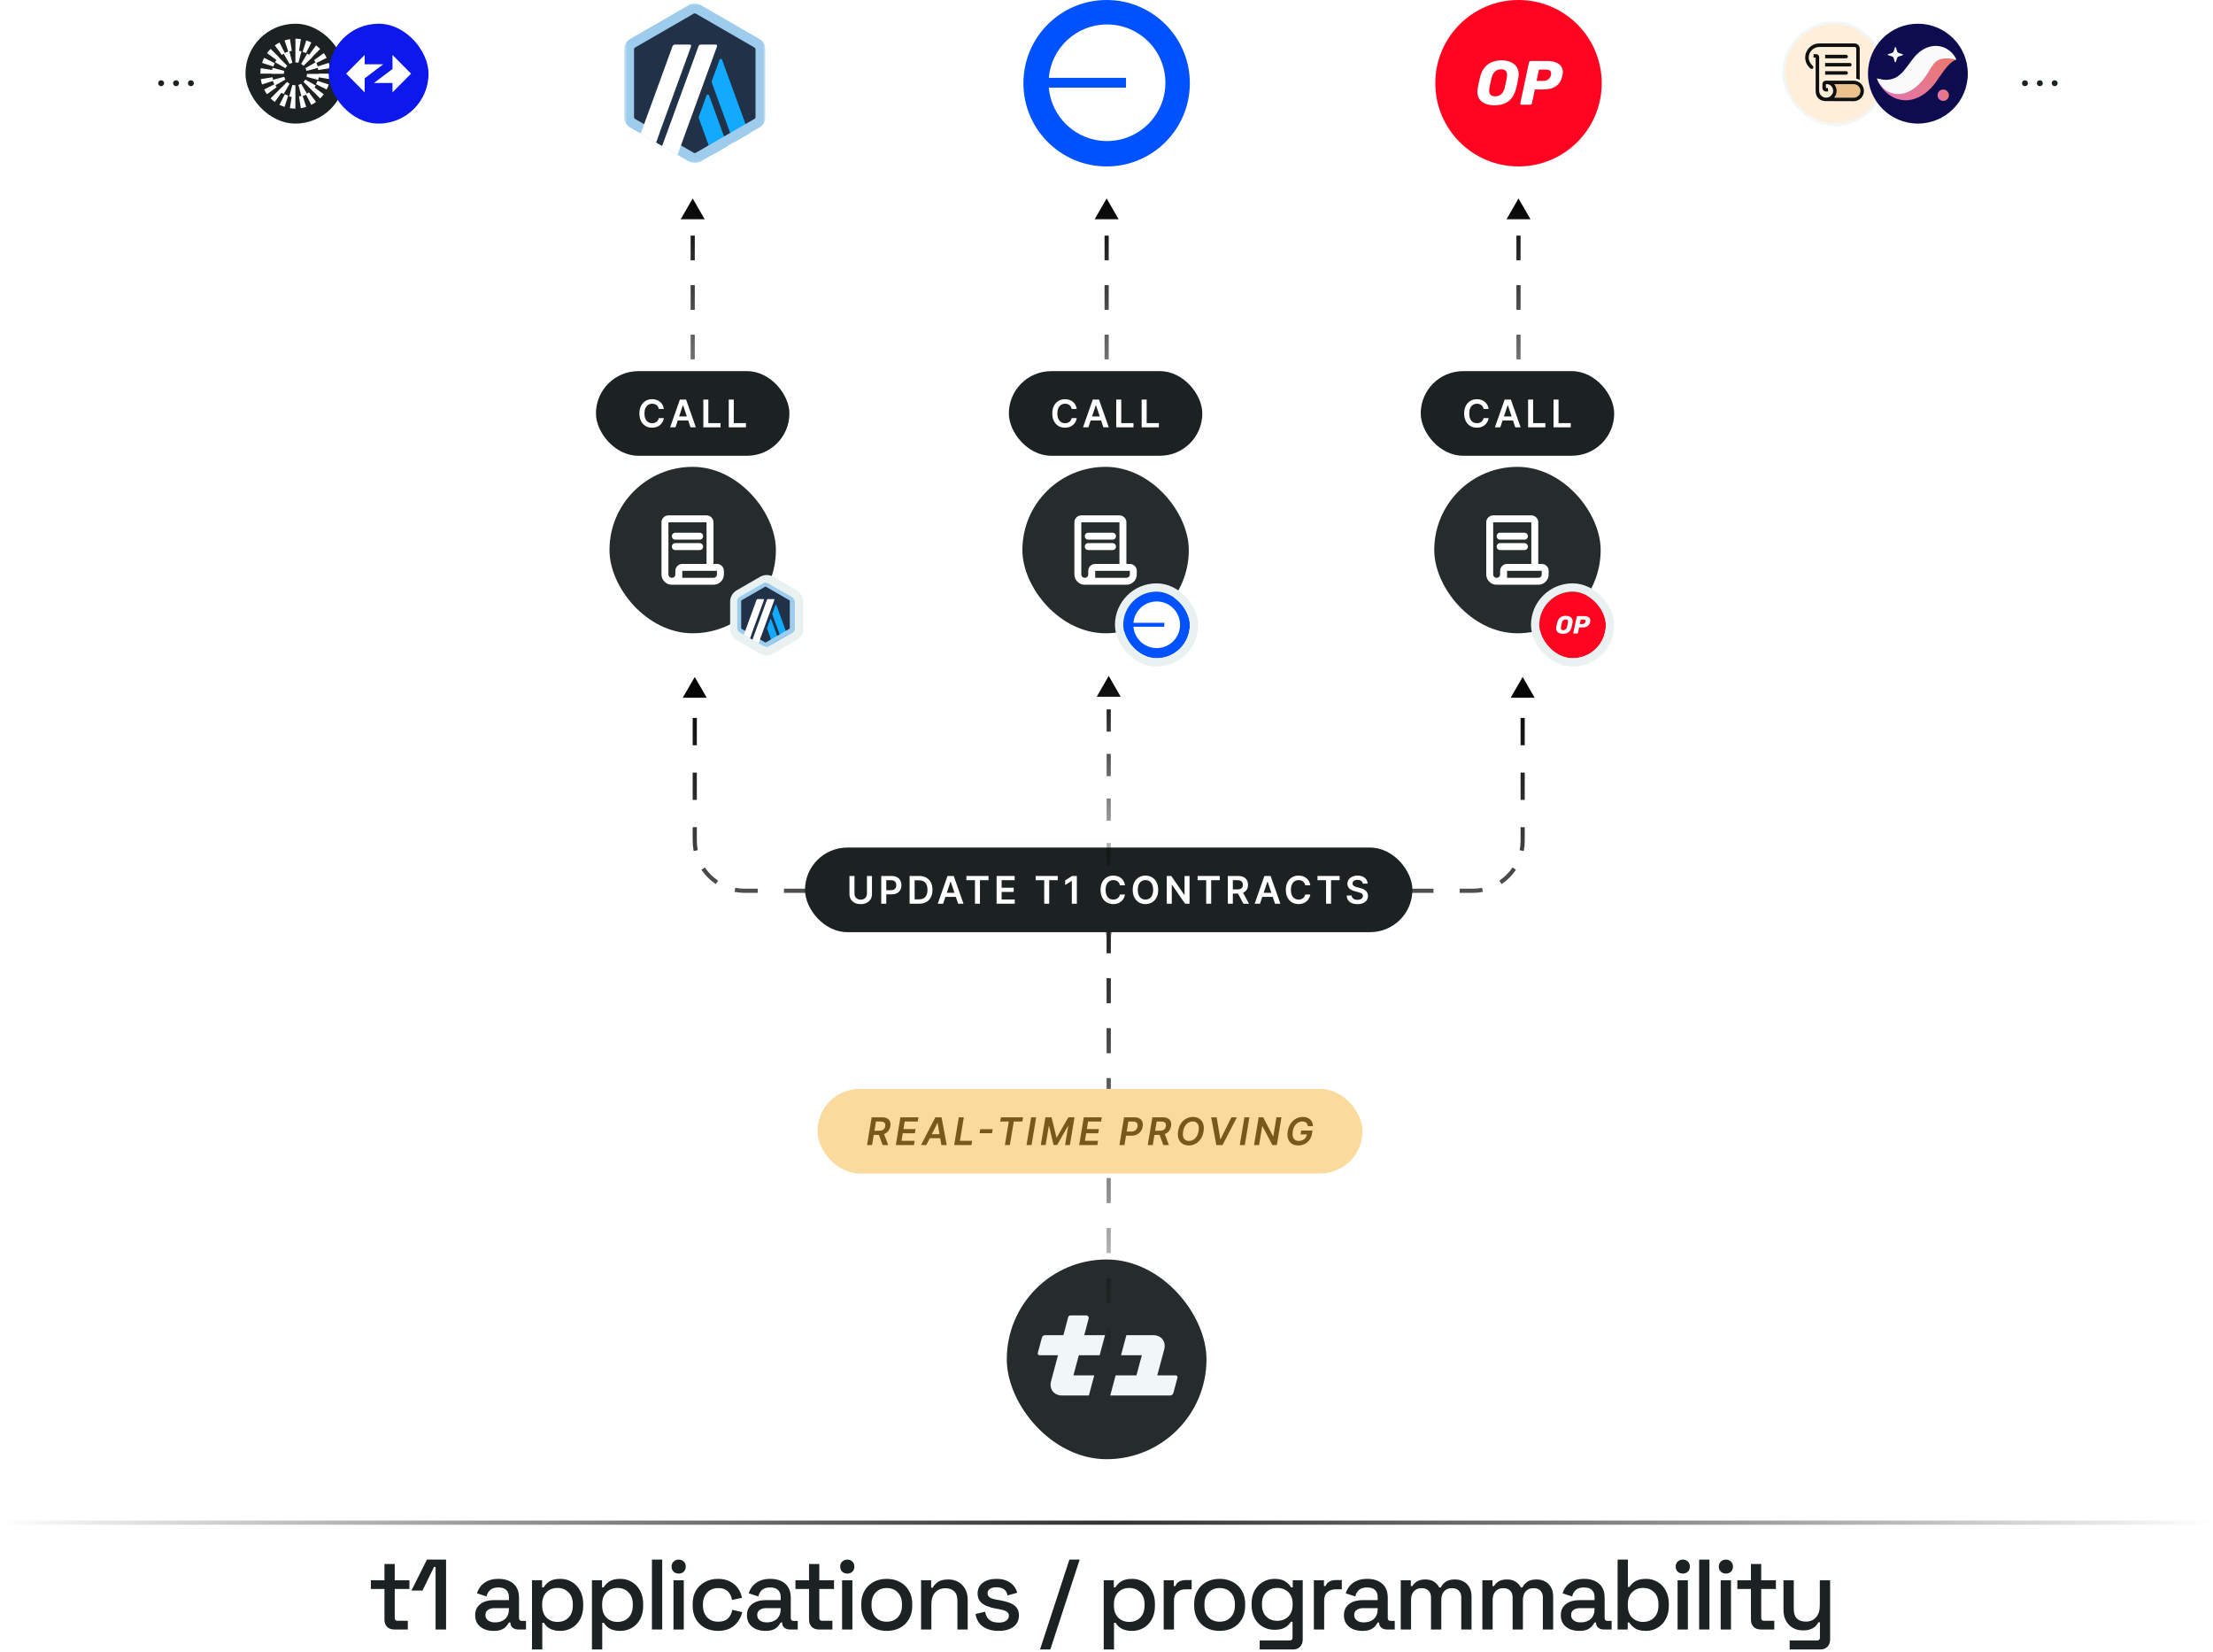<svg width="651" height="486" viewBox="0 0 651 486" fill="none" xmlns="http://www.w3.org/2000/svg">
<rect x="296.168" y="370.454" width="58.744" height="58.744" rx="29.372" fill="#252C2B"/>
<path d="M314.925 386.902C314.594 386.902 314.304 387.125 314.219 387.446L312.83 392.71H307.424C307.021 392.71 306.609 393.026 306.505 393.416L305.298 397.921C305.193 398.311 305.436 398.626 305.839 398.626H311.233L309.197 406.227C308.571 408.564 310.025 410.459 312.444 410.459H320.313L321.898 404.543H315.773L317.358 398.626H323.483L325.068 392.71H318.961L320.252 387.818C320.374 387.355 320.025 386.902 319.546 386.902H314.925Z" fill="#F1F7F6"/>
<path d="M345.163 409.753C345.058 410.143 344.647 410.459 344.243 410.459H326.599L328.184 404.542H334.309L335.894 398.626H329.77L331.355 392.71H339.223C341.643 392.71 343.097 394.605 342.471 396.942L340.434 404.542H345.829C346.232 404.542 346.474 404.858 346.37 405.248L345.163 409.753Z" fill="#F1F7F6"/>
<path d="M200.238 64.497L203.771 58.377L207.305 64.497L200.238 64.497ZM203.159 76.582L203.159 69.299L204.384 69.299L204.384 76.582L203.159 76.582ZM203.159 91.145L203.159 83.863L204.384 83.863L204.384 91.145L203.159 91.145ZM203.159 105.708L203.159 98.427L204.384 98.427L204.384 105.708L203.159 105.708ZM203.159 120.272L203.159 112.991L204.384 112.991L204.384 120.272L203.159 120.272ZM203.159 131.195L203.159 127.554L204.384 127.554L204.384 131.195L203.159 131.195Z" fill="url(#paint0_linear_5673_7596)"/>
<path d="M322.008 64.497L325.541 58.377L329.074 64.497L322.008 64.497ZM324.929 76.582L324.929 69.299L326.153 69.299L326.153 76.582L324.929 76.582ZM324.929 91.145L324.929 83.863L326.153 83.863L326.153 91.145L324.929 91.145ZM324.929 105.708L324.929 98.427L326.153 98.427L326.153 105.708L324.929 105.708ZM324.929 120.272L324.929 112.991L326.153 112.991L326.153 120.272L324.929 120.272ZM324.929 131.195L324.929 127.554L326.153 127.554L326.153 131.195L324.929 131.195Z" fill="url(#paint1_linear_5673_7596)"/>
<path d="M443.168 64.497L446.701 58.377L450.234 64.497L443.168 64.497ZM446.089 76.582L446.089 69.299L447.313 69.299L447.313 76.582L446.089 76.582ZM446.089 91.145L446.089 83.863L447.313 83.863L447.313 91.145L446.089 91.145ZM446.089 105.708L446.089 98.427L447.313 98.427L447.313 105.708L446.089 105.708ZM446.089 120.272L446.089 112.991L447.313 112.991L447.313 120.272L446.089 120.272ZM446.089 131.195L446.089 127.554L447.313 127.554L447.313 131.195L446.089 131.195Z" fill="url(#paint2_linear_5673_7596)"/>
<rect x="179.293" y="137.314" width="48.953" height="48.953" rx="24.477" fill="#252C2B"/>
<mask id="mask0_5673_7596" style="mask-type:alpha" maskUnits="userSpaceOnUse" x="191" y="149" width="26" height="26">
<path d="M216.008 149.552H191.531V174.029H216.008V149.552Z" fill="white"/>
</mask>
<g mask="url(#mask0_5673_7596)">
<path d="M209.886 171.989C210.736 171.989 211.458 171.692 212.053 171.097C212.648 170.502 212.945 169.779 212.945 168.93V167.91C212.945 167.349 212.746 166.869 212.346 166.469C211.947 166.07 211.467 165.87 210.906 165.87H209.886V153.632C209.886 153.071 209.686 152.591 209.287 152.191C208.887 151.792 208.407 151.592 207.846 151.592H196.628C196.067 151.592 195.586 151.792 195.187 152.191C194.788 152.591 194.588 153.071 194.588 153.632V168.93C194.588 169.779 194.885 170.502 195.48 171.097C196.075 171.692 196.798 171.989 197.647 171.989H209.886ZM197.647 169.949C197.358 169.949 197.116 169.852 196.921 169.656C196.725 169.461 196.628 169.219 196.628 168.93V153.632H207.846V165.87H200.707C200.146 165.87 199.666 166.07 199.266 166.469C198.867 166.869 198.667 167.349 198.667 167.91V168.93C198.667 169.219 198.57 169.461 198.374 169.656C198.179 169.852 197.936 169.949 197.647 169.949ZM205.806 158.731C206.095 158.731 206.337 158.633 206.533 158.438C206.728 158.242 206.826 158 206.826 157.711C206.826 157.422 206.728 157.18 206.533 156.984C206.337 156.789 206.095 156.691 205.806 156.691H198.667C198.378 156.691 198.136 156.789 197.941 156.984C197.745 157.18 197.647 157.422 197.647 157.711C197.647 158 197.745 158.242 197.941 158.438C198.136 158.633 198.378 158.731 198.667 158.731H205.806ZM205.806 161.791C206.095 161.791 206.337 161.693 206.533 161.497C206.728 161.302 206.826 161.06 206.826 160.771C206.826 160.482 206.728 160.24 206.533 160.044C206.337 159.849 206.095 159.751 205.806 159.751H198.667C198.378 159.751 198.136 159.849 197.941 160.044C197.745 160.24 197.647 160.482 197.647 160.771C197.647 161.06 197.745 161.302 197.941 161.497C198.136 161.693 198.378 161.791 198.667 161.791H205.806ZM209.886 169.949H200.707V167.91H210.906V168.93C210.906 169.219 210.808 169.461 210.612 169.656C210.417 169.852 210.175 169.949 209.886 169.949ZM209.886 169.949H210.906H200.707H209.886Z" fill="white"/>
</g>
<rect x="300.758" y="137.314" width="48.953" height="48.953" rx="24.477" fill="#252C2B"/>
<mask id="mask1_5673_7596" style="mask-type:alpha" maskUnits="userSpaceOnUse" x="312" y="149" width="26" height="26">
<path d="M337.473 149.552H312.996V174.029H337.473V149.552Z" fill="white"/>
</mask>
<g mask="url(#mask1_5673_7596)">
<path d="M331.351 171.989C332.2 171.989 332.923 171.692 333.518 171.097C334.113 170.502 334.41 169.779 334.41 168.93V167.91C334.41 167.349 334.21 166.869 333.811 166.469C333.412 166.07 332.931 165.87 332.37 165.87H331.351V153.632C331.351 153.071 331.151 152.591 330.751 152.191C330.352 151.792 329.872 151.592 329.311 151.592H318.092C317.532 151.592 317.051 151.792 316.652 152.191C316.252 152.591 316.053 153.071 316.053 153.632V168.93C316.053 169.779 316.35 170.502 316.945 171.097C317.54 171.692 318.262 171.989 319.112 171.989H331.351ZM319.112 169.949C318.823 169.949 318.581 169.852 318.386 169.656C318.19 169.461 318.092 169.219 318.092 168.93V153.632H329.311V165.87H322.172C321.611 165.87 321.131 166.07 320.731 166.469C320.332 166.869 320.132 167.349 320.132 167.91V168.93C320.132 169.219 320.034 169.461 319.839 169.656C319.643 169.852 319.401 169.949 319.112 169.949ZM327.271 158.731C327.56 158.731 327.802 158.633 327.998 158.438C328.193 158.242 328.291 158 328.291 157.711C328.291 157.422 328.193 157.18 327.998 156.984C327.802 156.789 327.56 156.691 327.271 156.691H320.132C319.843 156.691 319.601 156.789 319.405 156.984C319.21 157.18 319.112 157.422 319.112 157.711C319.112 158 319.21 158.242 319.405 158.438C319.601 158.633 319.843 158.731 320.132 158.731H327.271ZM327.271 161.791C327.56 161.791 327.802 161.693 327.998 161.497C328.193 161.302 328.291 161.06 328.291 160.771C328.291 160.482 328.193 160.24 327.998 160.044C327.802 159.849 327.56 159.751 327.271 159.751H320.132C319.843 159.751 319.601 159.849 319.405 160.044C319.21 160.24 319.112 160.482 319.112 160.771C319.112 161.06 319.21 161.302 319.405 161.497C319.601 161.693 319.843 161.791 320.132 161.791H327.271ZM331.351 169.949H322.172V167.91H332.37V168.93C332.37 169.219 332.273 169.461 332.077 169.656C331.882 169.852 331.64 169.949 331.351 169.949ZM331.351 169.949H332.37H322.172H331.351Z" fill="white"/>
</g>
<rect x="421.914" y="137.314" width="48.953" height="48.953" rx="24.477" fill="#252C2B"/>
<mask id="mask2_5673_7596" style="mask-type:alpha" maskUnits="userSpaceOnUse" x="434" y="149" width="25" height="26">
<path d="M458.629 149.552H434.152V174.029H458.629V149.552Z" fill="white"/>
</mask>
<g mask="url(#mask2_5673_7596)">
<path d="M452.511 171.989C453.361 171.989 454.083 171.692 454.678 171.097C455.273 170.502 455.57 169.779 455.57 168.93V167.91C455.57 167.349 455.371 166.869 454.971 166.469C454.572 166.07 454.092 165.87 453.531 165.87H452.511V153.632C452.511 153.071 452.311 152.591 451.912 152.191C451.512 151.792 451.032 151.592 450.471 151.592H439.253C438.692 151.592 438.211 151.792 437.812 152.191C437.413 152.591 437.213 153.071 437.213 153.632V168.93C437.213 169.779 437.51 170.502 438.105 171.097C438.7 171.692 439.423 171.989 440.272 171.989H452.511ZM440.272 169.949C439.983 169.949 439.741 169.852 439.546 169.656C439.35 169.461 439.253 169.219 439.253 168.93V153.632H450.471V165.87H443.332C442.771 165.87 442.291 166.07 441.891 166.469C441.492 166.869 441.292 167.349 441.292 167.91V168.93C441.292 169.219 441.195 169.461 440.999 169.656C440.804 169.852 440.561 169.949 440.272 169.949ZM448.431 158.731C448.72 158.731 448.962 158.633 449.158 158.438C449.353 158.242 449.451 158 449.451 157.711C449.451 157.422 449.353 157.18 449.158 156.984C448.962 156.789 448.72 156.691 448.431 156.691H441.292C441.003 156.691 440.761 156.789 440.566 156.984C440.37 157.18 440.272 157.422 440.272 157.711C440.272 158 440.37 158.242 440.566 158.438C440.761 158.633 441.003 158.731 441.292 158.731H448.431ZM448.431 161.791C448.72 161.791 448.962 161.693 449.158 161.497C449.353 161.302 449.451 161.06 449.451 160.771C449.451 160.482 449.353 160.24 449.158 160.044C448.962 159.849 448.72 159.751 448.431 159.751H441.292C441.003 159.751 440.761 159.849 440.566 160.044C440.37 160.24 440.272 160.482 440.272 160.771C440.272 161.06 440.37 161.302 440.566 161.497C440.761 161.693 441.003 161.791 441.292 161.791H448.431ZM452.511 169.949H443.332V167.91H453.531V168.93C453.531 169.219 453.433 169.461 453.237 169.656C453.042 169.852 452.8 169.949 452.511 169.949ZM452.511 169.949H453.531H443.332H452.511Z" fill="white"/>
</g>
<mask id="mask3_5673_7596" style="mask-type:luminance" maskUnits="userSpaceOnUse" x="183" y="1" width="43" height="47">
<path d="M225.154 1.028H183.605V47.925H225.154V1.028Z" fill="white"/>
</mask>
<g mask="url(#mask3_5673_7596)">
<path d="M185.184 15.284V33.669C185.184 34.843 185.811 35.928 186.826 36.513L202.742 45.708C203.757 46.293 205.008 46.293 206.023 45.708L221.939 36.513C222.954 35.928 223.581 34.843 223.581 33.669V15.284C223.581 14.11 222.954 13.025 221.939 12.44L206.023 3.245C205.008 2.66 203.757 2.66 202.742 3.245L186.822 12.44C185.807 13.025 185.184 14.11 185.184 15.284Z" fill="#213147"/>
<path d="M207.851 28.042L205.581 34.27C205.52 34.443 205.52 34.631 205.581 34.804L209.486 45.519L214.003 42.91L208.582 28.042C208.459 27.7 207.974 27.7 207.851 28.042Z" fill="#12AAFF"/>
<path d="M212.406 17.57C212.283 17.228 211.798 17.228 211.675 17.57L209.406 23.797C209.344 23.97 209.344 24.159 209.406 24.332L215.803 41.874L220.32 39.265L212.406 17.57Z" fill="#12AAFF"/>
<path d="M204.38 3.934C204.491 3.934 204.603 3.965 204.703 4.019L221.926 13.968C222.126 14.083 222.249 14.299 222.249 14.526V34.42C222.249 34.651 222.126 34.862 221.926 34.978L204.703 44.927C204.607 44.984 204.491 45.011 204.38 45.011C204.268 45.011 204.157 44.981 204.057 44.927L186.833 34.986C186.633 34.87 186.51 34.655 186.51 34.428V14.53C186.51 14.299 186.633 14.087 186.833 13.972L204.057 4.023C204.157 3.965 204.268 3.934 204.38 3.934ZM204.38 1.028C203.768 1.028 203.153 1.186 202.602 1.506L185.383 11.451C184.283 12.086 183.605 13.26 183.605 14.53V34.424C183.605 35.694 184.283 36.867 185.383 37.502L202.606 47.451C203.156 47.767 203.768 47.929 204.384 47.929C204.995 47.929 205.611 47.771 206.161 47.451L223.384 37.502C224.485 36.867 225.162 35.694 225.162 34.424V14.53C225.162 13.26 224.485 12.086 223.384 11.451L206.157 1.506C205.607 1.186 204.991 1.028 204.38 1.028Z" fill="#9DCCED"/>
<path d="M192.992 41.898L194.577 37.556L197.766 40.208L194.785 42.933L192.992 41.898Z" fill="#213147"/>
<path d="M202.93 13.106H198.564C198.237 13.106 197.944 13.31 197.833 13.617L188.473 39.288L192.989 41.898L203.296 13.629C203.392 13.375 203.203 13.106 202.93 13.106Z" fill="white"/>
<path d="M210.57 13.106H206.203C205.876 13.106 205.584 13.31 205.472 13.617L194.785 42.929L199.302 45.539L210.935 13.629C211.028 13.375 210.839 13.106 210.57 13.106Z" fill="white"/>
</g>
<path d="M225.54 171.581C225.295 171.581 225.049 171.644 224.829 171.772L217.941 175.75C217.501 176.004 217.23 176.474 217.23 176.982V184.939C217.23 185.447 217.501 185.917 217.941 186.171L224.831 190.15C225.051 190.277 225.295 190.341 225.542 190.341C225.786 190.341 226.033 190.278 226.253 190.15L233.142 186.171C233.582 185.917 233.853 185.447 233.853 184.939V176.982C233.853 176.474 233.582 176.004 233.142 175.75L226.251 171.772C226.031 171.644 225.785 171.581 225.54 171.581Z" fill="#9DCCED"/>
<path d="M225.538 169.134C226.202 169.134 226.875 169.305 227.479 169.655L227.478 169.656L234.363 173.63C235.562 174.322 236.299 175.6 236.299 176.982V184.94C236.299 186.321 235.562 187.599 234.363 188.291L234.362 188.29L227.479 192.266L227.48 192.267C226.876 192.618 226.204 192.789 225.54 192.789C224.864 192.789 224.199 192.611 223.61 192.274L223.604 192.27L216.717 188.29C215.518 187.599 214.781 186.321 214.781 184.94V176.982C214.781 175.6 215.518 174.322 216.716 173.63H216.717L223.604 169.652V169.653C224.206 169.305 224.876 169.134 225.538 169.134ZM225.538 171.581C225.293 171.581 225.047 171.644 224.827 171.772L217.939 175.75C217.499 176.004 217.229 176.474 217.229 176.982V184.94C217.229 185.448 217.499 185.917 217.939 186.171L224.829 190.151C225.049 190.277 225.294 190.341 225.54 190.341C225.785 190.341 226.031 190.278 226.251 190.151L233.14 186.171C233.58 185.917 233.85 185.448 233.851 184.94V176.982C233.851 176.537 233.644 176.122 233.297 175.855L233.14 175.75L226.249 171.772C226.029 171.644 225.783 171.581 225.538 171.581Z" fill="#EAF1F1"/>
<path d="M217.508 177.083V184.437C217.508 184.907 217.759 185.341 218.165 185.575L224.531 189.252C224.937 189.486 225.437 189.486 225.844 189.252L232.21 185.575C232.616 185.341 232.867 184.907 232.867 184.437V177.083C232.867 176.613 232.616 176.179 232.21 175.945L225.844 172.267C225.437 172.033 224.937 172.033 224.531 172.267L218.163 175.945C217.757 176.179 217.508 176.613 217.508 177.083Z" fill="#213147"/>
<path d="M226.575 182.186L225.667 184.677C225.642 184.746 225.642 184.822 225.667 184.891L227.229 189.177L229.035 188.133L226.867 182.186C226.818 182.049 226.624 182.049 226.575 182.186Z" fill="#12AAFF"/>
<path d="M228.395 177.997C228.345 177.86 228.151 177.86 228.102 177.997L227.194 180.488C227.17 180.557 227.17 180.633 227.194 180.702L229.753 187.719L231.56 186.675L228.395 177.997Z" fill="#12AAFF"/>
<path d="M225.185 172.543C225.229 172.543 225.274 172.555 225.314 172.577L232.203 176.556C232.283 176.603 232.333 176.689 232.333 176.78V184.737C232.333 184.83 232.283 184.914 232.203 184.96L225.314 188.94C225.276 188.963 225.229 188.974 225.185 188.974C225.14 188.974 225.095 188.961 225.055 188.94L218.166 184.963C218.086 184.917 218.037 184.831 218.037 184.74V176.781C218.037 176.689 218.086 176.604 218.166 176.558L225.055 172.578C225.095 172.555 225.14 172.543 225.185 172.543ZM225.185 171.381C224.94 171.381 224.694 171.444 224.474 171.572L217.586 175.55C217.146 175.804 216.875 176.273 216.875 176.781V184.739C216.875 185.247 217.146 185.716 217.586 185.97L224.475 189.95C224.695 190.076 224.94 190.141 225.186 190.141C225.431 190.141 225.677 190.078 225.897 189.95L232.787 185.97C233.227 185.716 233.497 185.247 233.497 184.739V176.781C233.497 176.273 233.227 175.804 232.787 175.55L225.896 171.572C225.676 171.444 225.429 171.381 225.185 171.381Z" fill="#9DCCED"/>
<path d="M220.629 187.728L221.263 185.992L222.539 187.052L221.346 188.142L220.629 187.728Z" fill="#213147"/>
<path d="M224.603 176.212H222.857C222.726 176.212 222.609 176.293 222.564 176.416L218.82 186.685L220.627 187.728L224.749 176.421C224.788 176.319 224.713 176.212 224.603 176.212Z" fill="white"/>
<path d="M227.662 176.212H225.915C225.784 176.212 225.667 176.293 225.623 176.416L221.348 188.141L223.154 189.185L227.808 176.421C227.845 176.319 227.769 176.212 227.662 176.212Z" fill="white"/>
<g clip-path="url(#clip0_5673_7596)">
<path d="M325.539 48.953C339.057 48.953 350.016 37.995 350.016 24.477C350.016 10.959 339.057 0 325.539 0C312.021 0 301.062 10.959 301.062 24.477C301.062 37.995 312.021 48.953 325.539 48.953Z" fill="#0052FF"/>
<path d="M325.649 41.486C335.136 41.486 342.826 33.809 342.826 24.338C342.826 14.868 335.136 7.191 325.649 7.191C316.648 7.191 309.265 14.101 308.531 22.897H331.236V25.78H308.531C309.265 34.575 316.648 41.486 325.649 41.486Z" fill="white"/>
</g>
<g clip-path="url(#clip1_5673_7596)">
<path d="M446.699 48.953C460.217 48.953 471.176 37.995 471.176 24.477C471.176 10.959 460.217 0 446.699 0C433.181 0 422.223 10.959 422.223 24.477C422.223 37.995 433.181 48.953 446.699 48.953Z" fill="#FF0420"/>
<path d="M439.562 30.978C438.103 30.978 436.908 30.635 435.978 29.95C435.058 29.254 434.598 28.256 434.598 26.973C434.598 26.699 434.627 26.376 434.686 25.984C434.842 25.103 435.068 24.046 435.361 22.802C436.194 19.434 438.347 17.75 441.813 17.75C442.753 17.75 443.605 17.907 444.349 18.23C445.093 18.534 445.681 19.004 446.111 19.63C446.542 20.247 446.758 20.981 446.758 21.833C446.758 22.088 446.728 22.411 446.67 22.802C446.483 23.889 446.268 24.956 446.004 25.984C445.573 27.659 444.839 28.922 443.781 29.754C442.734 30.576 441.324 30.978 439.562 30.978ZM439.826 28.334C440.511 28.334 441.089 28.128 441.569 27.727C442.058 27.326 442.411 26.709 442.616 25.867C442.9 24.712 443.116 23.713 443.262 22.851C443.311 22.597 443.341 22.332 443.341 22.058C443.341 20.942 442.763 20.384 441.598 20.384C440.913 20.384 440.325 20.59 439.836 20.991C439.356 21.392 439.013 22.009 438.808 22.851C438.582 23.674 438.367 24.672 438.142 25.867C438.093 26.112 438.064 26.366 438.064 26.64C438.054 27.776 438.651 28.334 439.826 28.334Z" fill="white"/>
<path d="M447.61 30.801C447.473 30.801 447.375 30.762 447.297 30.674C447.238 30.576 447.218 30.468 447.238 30.341L449.774 18.397C449.793 18.26 449.862 18.152 449.979 18.064C450.087 17.976 450.204 17.936 450.332 17.936H455.217C456.578 17.936 457.665 18.22 458.487 18.779C459.319 19.346 459.74 20.159 459.74 21.226C459.74 21.53 459.701 21.853 459.633 22.186C459.329 23.596 458.712 24.633 457.773 25.309C456.852 25.984 455.589 26.317 453.984 26.317H451.507L450.665 30.341C450.635 30.478 450.576 30.586 450.459 30.674C450.351 30.762 450.234 30.801 450.106 30.801H447.61ZM454.111 23.782C454.63 23.782 455.07 23.644 455.452 23.36C455.844 23.076 456.098 22.675 456.226 22.146C456.265 21.941 456.284 21.755 456.284 21.598C456.284 21.246 456.177 20.972 455.971 20.785C455.765 20.59 455.403 20.492 454.904 20.492H452.701L452.006 23.782H454.111Z" fill="white"/>
</g>
<path d="M604.435 25.347C604.193 25.347 603.986 25.262 603.814 25.092C603.641 24.922 603.556 24.715 603.559 24.471C603.556 24.232 603.641 24.027 603.814 23.857C603.986 23.687 604.193 23.602 604.435 23.602C604.669 23.602 604.872 23.687 605.045 23.857C605.22 24.027 605.309 24.232 605.312 24.471C605.309 24.633 605.266 24.78 605.184 24.913C605.104 25.046 604.998 25.152 604.865 25.232C604.735 25.309 604.592 25.347 604.435 25.347Z" fill="#1B2221"/>
<path d="M600.06 25.347C599.818 25.347 599.611 25.262 599.439 25.092C599.266 24.922 599.181 24.715 599.184 24.471C599.181 24.232 599.266 24.027 599.439 23.857C599.611 23.687 599.818 23.602 600.06 23.602C600.294 23.602 600.497 23.687 600.67 23.857C600.845 24.027 600.934 24.232 600.937 24.471C600.934 24.633 600.891 24.78 600.809 24.913C600.729 25.046 600.623 25.152 600.49 25.232C600.36 25.309 600.217 25.347 600.06 25.347Z" fill="#1B2221"/>
<path d="M595.685 25.347C595.443 25.347 595.236 25.262 595.064 25.092C594.891 24.922 594.806 24.715 594.809 24.471C594.806 24.232 594.891 24.027 595.064 23.857C595.236 23.687 595.443 23.602 595.685 23.602C595.919 23.602 596.122 23.687 596.295 23.857C596.47 24.027 596.559 24.232 596.562 24.471C596.559 24.633 596.516 24.78 596.434 24.913C596.354 25.046 596.248 25.152 596.115 25.232C595.985 25.309 595.842 25.347 595.685 25.347Z" fill="#1B2221"/>
<path d="M56.158 25.347C55.916 25.347 55.709 25.262 55.536 25.092C55.364 24.922 55.279 24.715 55.281 24.471C55.279 24.232 55.364 24.027 55.536 23.857C55.709 23.687 55.916 23.602 56.158 23.602C56.392 23.602 56.595 23.687 56.767 23.857C56.943 24.027 57.032 24.232 57.034 24.471C57.032 24.633 56.989 24.78 56.907 24.913C56.827 25.046 56.721 25.152 56.588 25.232C56.458 25.309 56.314 25.347 56.158 25.347Z" fill="#1B2221"/>
<path d="M51.783 25.347C51.541 25.347 51.334 25.262 51.161 25.092C50.989 24.922 50.904 24.715 50.906 24.471C50.904 24.232 50.989 24.027 51.161 23.857C51.334 23.687 51.541 23.602 51.783 23.602C52.017 23.602 52.22 23.687 52.392 23.857C52.568 24.027 52.657 24.232 52.659 24.471C52.657 24.633 52.614 24.78 52.532 24.913C52.452 25.046 52.346 25.152 52.213 25.232C52.083 25.309 51.939 25.347 51.783 25.347Z" fill="#1B2221"/>
<path d="M47.408 25.347C47.166 25.347 46.959 25.262 46.786 25.092C46.614 24.922 46.529 24.715 46.531 24.471C46.529 24.232 46.614 24.027 46.786 23.857C46.959 23.687 47.166 23.602 47.408 23.602C47.642 23.602 47.845 23.687 48.017 23.857C48.193 24.027 48.282 24.232 48.284 24.471C48.282 24.633 48.239 24.78 48.157 24.913C48.077 25.046 47.971 25.152 47.838 25.232C47.708 25.309 47.564 25.347 47.408 25.347Z" fill="#1B2221"/>
<path d="M326.76 420.015V423.691H325.536V420.015H326.76ZM326.76 405.316V412.665H325.536V405.316H326.76ZM326.76 390.616V397.966H325.536V390.616H326.76ZM326.76 375.917V383.267H325.536V375.917H326.76ZM326.76 361.218V368.568H325.536V361.218H326.76ZM326.76 346.518V353.868H325.536V346.518H326.76ZM326.76 331.819V339.168H325.536V331.819H326.76ZM326.76 317.119V324.469H325.536V317.119H326.76ZM326.76 302.42V309.77H325.536V302.42H326.76ZM326.76 287.721V295.07H325.536V287.721H326.76ZM325.536 276.695C325.536 275.755 325.444 274.836 325.269 273.948L325.868 273.83L326.469 273.711C326.66 274.677 326.76 275.675 326.76 276.695V280.371H325.536V276.695ZM319.962 263.975C321.63 265.091 323.066 266.528 324.183 268.195L323.675 268.536L323.166 268.876C322.138 267.341 320.816 266.02 319.281 264.992L319.622 264.484L319.962 263.975ZM311.462 261.398C312.483 261.398 313.481 261.499 314.447 261.69L314.209 262.89C313.321 262.714 312.402 262.622 311.462 262.622H307.612V261.398H311.462ZM216.315 261.13C217.203 261.306 218.122 261.398 219.062 261.398H222.913V262.622H219.062C218.042 262.622 217.044 262.522 216.078 262.331L216.197 261.731L216.315 261.13ZM238.312 261.398V262.622H230.613V261.398H238.312ZM253.713 261.398V262.622H246.013V261.398H253.713ZM269.112 261.398V262.622H261.412V261.398H269.112ZM284.513 261.398V262.622H276.812V261.398H284.513ZM299.912 261.398V262.622H292.212V261.398H299.912ZM207.359 255.144C208.387 256.678 209.708 258 211.243 259.027L210.903 259.536L210.562 260.045C208.895 258.928 207.458 257.492 206.342 255.824L206.851 255.484L207.359 255.144ZM203.765 247.324V243.307H204.989V247.324C204.989 248.265 205.081 249.183 205.257 250.071L204.656 250.191L204.057 250.309C203.866 249.343 203.765 248.345 203.765 247.324ZM204.989 227.237V235.273H203.765V227.237H204.989ZM204.989 211.169V219.203H203.765V211.169H204.989ZM207.91 205.236H200.844L204.377 199.117L207.91 205.236Z" fill="url(#paint3_linear_5673_7596)"/>
<path d="M325.537 420.015V423.691H326.761V420.015H325.537ZM325.537 405.316V412.665H326.761V405.316H325.537ZM325.537 390.616V397.966H326.761V390.616H325.537ZM325.537 375.917V383.267H326.761V375.917H325.537ZM325.537 361.218V368.568H326.761V361.218H325.537ZM325.537 346.518V353.868H326.761V346.518H325.537ZM325.537 331.819V339.168H326.761V331.819H325.537ZM325.537 317.119V324.469H326.761V317.119H325.537ZM325.537 302.42V309.77H326.761V302.42H325.537ZM325.537 287.721V295.07H326.761V287.721H325.537ZM326.761 276.695C326.761 275.755 326.853 274.836 327.028 273.948L326.429 273.83L325.828 273.711C325.637 274.677 325.537 275.675 325.537 276.695V280.371H326.761V276.695ZM332.335 263.975C330.667 265.091 329.231 266.528 328.114 268.195L328.622 268.536L329.131 268.876C330.159 267.341 331.481 266.02 333.016 264.992L332.675 264.484L332.335 263.975ZM340.835 261.398C339.814 261.398 338.815 261.499 337.85 261.69L338.088 262.89C338.976 262.714 339.894 262.622 340.835 262.622H344.685V261.398H340.835ZM435.981 261.13C435.093 261.306 434.175 261.398 433.234 261.398H429.384V262.622H433.234C434.255 262.622 435.253 262.522 436.219 262.331L436.1 261.731L435.981 261.13ZM413.984 261.398V262.622H421.684V261.398H413.984ZM398.584 261.398V262.622H406.284V261.398H398.584ZM383.185 261.398V262.622H390.885V261.398H383.185ZM367.784 261.398V262.622H375.484V261.398H367.784ZM352.385 261.398V262.622H360.085V261.398H352.385ZM444.938 255.144C443.91 256.678 442.588 258 441.054 259.027L441.394 259.536L441.734 260.045C443.402 258.928 444.838 257.492 445.955 255.824L445.446 255.484L444.938 255.144ZM448.532 247.324V243.307H447.308V247.324C447.308 248.265 447.216 249.183 447.04 250.071L447.641 250.191L448.24 250.309C448.431 249.343 448.532 248.345 448.532 247.324ZM447.308 227.237V235.273H448.532V227.237H447.308ZM447.308 211.169V219.203H448.532V211.169H447.308ZM444.387 205.236H451.453L447.92 199.117L444.387 205.236Z" fill="url(#paint4_linear_5673_7596)"/>
<g filter="url(#filter0_ddd_5673_7596)">
<rect x="236.812" y="222.982" width="178.679" height="24.884" rx="12.442" fill="#1B2221"/>
<path d="M400.885 233.582C400.848 233.234 400.691 232.963 400.415 232.769C400.141 232.575 399.786 232.478 399.347 232.478C399.039 232.478 398.775 232.525 398.555 232.618C398.334 232.711 398.165 232.837 398.049 232.996C397.932 233.156 397.872 233.337 397.869 233.542C397.869 233.712 397.908 233.859 397.985 233.984C398.064 234.109 398.172 234.215 398.308 234.303C398.443 234.388 398.593 234.46 398.758 234.518C398.922 234.576 399.088 234.626 399.256 234.665L400.021 234.857C400.329 234.928 400.625 235.025 400.909 235.147C401.196 235.27 401.452 235.424 401.678 235.61C401.906 235.795 402.087 236.02 402.22 236.283C402.352 236.546 402.419 236.854 402.419 237.207C402.419 237.685 402.297 238.106 402.052 238.47C401.808 238.831 401.455 239.114 400.993 239.318C400.533 239.52 399.977 239.621 399.323 239.621C398.689 239.621 398.138 239.523 397.67 239.326C397.205 239.13 396.841 238.843 396.579 238.466C396.318 238.089 396.177 237.629 396.156 237.088H397.61C397.632 237.372 397.719 237.608 397.873 237.797C398.027 237.985 398.228 238.126 398.475 238.219C398.724 238.312 399.003 238.358 399.311 238.358C399.633 238.358 399.914 238.311 400.156 238.215C400.4 238.117 400.592 237.981 400.73 237.809C400.868 237.633 400.938 237.429 400.941 237.195C400.938 236.983 400.876 236.807 400.754 236.669C400.631 236.528 400.46 236.412 400.24 236.319C400.022 236.223 399.767 236.138 399.475 236.064L398.547 235.825C397.875 235.652 397.343 235.39 396.953 235.04C396.565 234.687 396.371 234.218 396.371 233.634C396.371 233.153 396.502 232.732 396.762 232.371C397.025 232.009 397.382 231.729 397.833 231.53C398.285 231.328 398.796 231.227 399.367 231.227C399.946 231.227 400.453 231.328 400.889 231.53C401.327 231.729 401.671 232.007 401.921 232.363C402.17 232.716 402.299 233.122 402.307 233.582H400.885Z" fill="white"/>
<path d="M387.566 232.578V231.339H394.076V232.578H391.554V239.498H390.088V232.578H387.566Z" fill="white"/>
<path d="M385.449 234.092H383.959C383.916 233.847 383.838 233.631 383.724 233.442C383.609 233.251 383.467 233.089 383.297 232.956C383.127 232.824 382.933 232.724 382.716 232.658C382.501 232.588 382.268 232.554 382.019 232.554C381.575 232.554 381.182 232.666 380.839 232.889C380.497 233.109 380.228 233.433 380.035 233.861C379.841 234.286 379.744 234.805 379.744 235.418C379.744 236.042 379.841 236.568 380.035 236.996C380.231 237.421 380.499 237.742 380.839 237.96C381.182 238.175 381.574 238.283 382.015 238.283C382.259 238.283 382.487 238.251 382.7 238.187C382.915 238.121 383.107 238.024 383.277 237.896C383.45 237.769 383.595 237.612 383.712 237.426C383.831 237.24 383.913 237.028 383.959 236.789L385.449 236.797C385.393 237.184 385.272 237.548 385.086 237.888C384.903 238.228 384.662 238.528 384.365 238.789C384.068 239.046 383.72 239.248 383.321 239.394C382.923 239.538 382.481 239.609 381.995 239.609C381.278 239.609 380.637 239.443 380.074 239.111C379.511 238.779 379.068 238.3 378.744 237.673C378.42 237.046 378.258 236.295 378.258 235.418C378.258 234.539 378.421 233.788 378.748 233.163C379.074 232.537 379.519 232.057 380.082 231.725C380.645 231.393 381.283 231.227 381.995 231.227C382.449 231.227 382.871 231.291 383.261 231.419C383.652 231.546 384 231.733 384.305 231.98C384.611 232.225 384.862 232.525 385.058 232.881C385.257 233.234 385.388 233.638 385.449 234.092Z" fill="white"/>
<path d="M370.656 239.498H369.078L371.95 231.339H373.775L376.651 239.498H375.074L372.895 233.012H372.831L370.656 239.498ZM370.708 236.299H375.01V237.486H370.708V236.299Z" fill="white"/>
<path d="M361.191 239.498V231.339H364.251C364.878 231.339 365.404 231.448 365.829 231.666C366.256 231.883 366.579 232.189 366.797 232.582C367.017 232.972 367.127 233.428 367.127 233.948C367.127 234.471 367.016 234.926 366.793 235.311C366.572 235.693 366.247 235.989 365.817 236.199C365.386 236.406 364.858 236.51 364.231 236.51H362.052V235.283H364.032C364.398 235.283 364.698 235.232 364.932 235.131C365.166 235.028 365.339 234.878 365.45 234.681C365.564 234.482 365.621 234.238 365.621 233.948C365.621 233.659 365.564 233.412 365.45 233.207C365.336 233 365.162 232.843 364.928 232.737C364.695 232.628 364.393 232.574 364.024 232.574H362.669V239.498H361.191ZM365.406 235.801L367.426 239.498H365.777L363.793 235.801H365.406Z" fill="white"/>
<path d="M352.305 232.578V231.339H358.814V232.578H356.292V239.498H354.826V232.578H352.305Z" fill="white"/>
<path d="M349.931 231.339V239.498H348.617L344.772 233.94H344.705V239.498H343.227V231.339H344.549L348.39 236.9H348.461V231.339H349.931Z" fill="white"/>
<path d="M340.708 235.418C340.708 236.297 340.544 237.05 340.214 237.677C339.888 238.301 339.442 238.779 338.876 239.111C338.313 239.443 337.674 239.609 336.96 239.609C336.245 239.609 335.605 239.443 335.04 239.111C334.476 238.777 334.03 238.297 333.701 237.673C333.374 237.046 333.211 236.295 333.211 235.418C333.211 234.539 333.374 233.788 333.701 233.163C334.03 232.537 334.476 232.057 335.04 231.725C335.605 231.393 336.245 231.227 336.96 231.227C337.674 231.227 338.313 231.393 338.876 231.725C339.442 232.057 339.888 232.537 340.214 233.163C340.544 233.788 340.708 234.539 340.708 235.418ZM339.223 235.418C339.223 234.799 339.126 234.278 338.932 233.853C338.74 233.425 338.475 233.102 338.135 232.885C337.795 232.664 337.403 232.554 336.96 232.554C336.516 232.554 336.124 232.664 335.784 232.885C335.445 233.102 335.178 233.425 334.984 233.853C334.793 234.278 334.697 234.799 334.697 235.418C334.697 236.037 334.793 236.56 334.984 236.988C335.178 237.413 335.445 237.736 335.784 237.956C336.124 238.174 336.516 238.283 336.96 238.283C337.403 238.283 337.795 238.174 338.135 237.956C338.475 237.736 338.74 237.413 338.932 236.988C339.126 236.56 339.223 236.037 339.223 235.418Z" fill="white"/>
<path d="M330.941 234.092H329.451C329.408 233.847 329.33 233.631 329.216 233.442C329.102 233.251 328.96 233.089 328.79 232.956C328.62 232.824 328.426 232.724 328.208 232.658C327.993 232.588 327.76 232.554 327.511 232.554C327.067 232.554 326.674 232.666 326.332 232.889C325.989 233.109 325.721 233.433 325.527 233.861C325.333 234.286 325.236 234.805 325.236 235.418C325.236 236.042 325.333 236.568 325.527 236.996C325.723 237.421 325.992 237.742 326.332 237.96C326.674 238.175 327.066 238.283 327.507 238.283C327.751 238.283 327.979 238.251 328.192 238.187C328.407 238.121 328.6 238.024 328.77 237.896C328.942 237.769 329.087 237.612 329.204 237.426C329.323 237.24 329.406 237.028 329.451 236.789L330.941 236.797C330.885 237.184 330.764 237.548 330.578 237.888C330.395 238.228 330.155 238.528 329.857 238.789C329.56 239.046 329.212 239.248 328.813 239.394C328.415 239.538 327.973 239.609 327.487 239.609C326.77 239.609 326.13 239.443 325.567 239.111C325.004 238.779 324.56 238.3 324.236 237.673C323.912 237.046 323.75 236.295 323.75 235.418C323.75 234.539 323.913 233.788 324.24 233.163C324.567 232.537 325.012 232.057 325.575 231.725C326.138 231.393 326.775 231.227 327.487 231.227C327.941 231.227 328.363 231.291 328.754 231.419C329.144 231.546 329.492 231.733 329.797 231.98C330.103 232.225 330.354 232.525 330.55 232.881C330.75 233.234 330.88 233.638 330.941 234.092Z" fill="white"/>
<path d="M316.778 231.339V239.498H315.3V232.777H315.252L313.344 233.996V232.642L315.372 231.339H316.778Z" fill="white"/>
<path d="M304.656 232.578V231.339H311.166V232.578H308.644V239.498H307.178V232.578H304.656Z" fill="white"/>
<path d="M293.172 239.498V231.339H298.478V232.578H294.65V234.793H298.203V236.032H294.65V238.259H298.51V239.498H293.172Z" fill="white"/>
<path d="M284.285 232.578V231.339H290.795V232.578H288.273V239.498H286.807V232.578H284.285Z" fill="white"/>
<path d="M277.437 239.498H275.859L278.732 231.339H280.556L283.433 239.498H281.855L279.676 233.012H279.612L277.437 239.498ZM277.489 236.299H281.791V237.486H277.489V236.299Z" fill="white"/>
<path d="M270.343 239.498H267.578V231.339H270.399C271.209 231.339 271.905 231.502 272.486 231.829C273.07 232.153 273.519 232.619 273.833 233.227C274.146 233.835 274.303 234.563 274.303 235.41C274.303 236.26 274.145 236.991 273.829 237.601C273.515 238.212 273.063 238.681 272.47 239.008C271.881 239.334 271.172 239.498 270.343 239.498ZM269.056 238.219H270.271C270.84 238.219 271.314 238.115 271.693 237.908C272.073 237.698 272.359 237.386 272.55 236.972C272.741 236.555 272.837 236.034 272.837 235.41C272.837 234.786 272.741 234.268 272.55 233.857C272.359 233.442 272.076 233.133 271.701 232.928C271.33 232.721 270.867 232.618 270.315 232.618H269.056V238.219Z" fill="white"/>
<path d="M259.238 239.498V231.339H262.298C262.925 231.339 263.451 231.456 263.875 231.689C264.303 231.923 264.626 232.245 264.844 232.654C265.064 233.06 265.174 233.522 265.174 234.04C265.174 234.563 265.064 235.028 264.844 235.434C264.623 235.841 264.298 236.161 263.867 236.394C263.437 236.625 262.907 236.741 262.278 236.741H260.25V235.526H262.079C262.445 235.526 262.745 235.462 262.979 235.335C263.213 235.207 263.385 235.032 263.497 234.809C263.611 234.586 263.668 234.329 263.668 234.04C263.668 233.75 263.611 233.495 263.497 233.275C263.385 233.055 263.211 232.883 262.975 232.761C262.741 232.636 262.44 232.574 262.071 232.574H260.716V239.498H259.238Z" fill="white"/>
<path d="M255.03 231.339H256.508V236.669C256.508 237.254 256.37 237.767 256.094 238.211C255.82 238.655 255.435 239.001 254.938 239.251C254.442 239.498 253.861 239.621 253.197 239.621C252.531 239.621 251.949 239.498 251.452 239.251C250.956 239.001 250.571 238.655 250.297 238.211C250.023 237.767 249.887 237.254 249.887 236.669V231.339H251.365V236.546C251.365 236.886 251.439 237.188 251.588 237.454C251.739 237.72 251.952 237.928 252.225 238.08C252.499 238.228 252.823 238.303 253.197 238.303C253.572 238.303 253.896 238.228 254.169 238.08C254.446 237.928 254.658 237.72 254.807 237.454C254.955 237.188 255.03 236.886 255.03 236.546V231.339Z" fill="white"/>
</g>
<g filter="url(#filter1_ddd_5673_7596)">
<rect x="175.312" y="82.853" width="56.908" height="24.884" rx="12.442" fill="#1B2221"/>
<path d="M214.375 99.375V91.216H215.853V98.136H219.446V99.375H214.375Z" fill="white"/>
<path d="M206.898 99.375V91.216H208.376V98.136H211.97V99.375H206.898Z" fill="white"/>
<path d="M198.706 99.375H197.129L200.001 91.216H201.826L204.702 99.375H203.125L200.945 92.89H200.882L198.706 99.375ZM198.758 96.176H203.061V97.363H198.758V96.176Z" fill="white"/>
<path d="M195.281 93.969H193.791C193.748 93.725 193.67 93.508 193.556 93.32C193.441 93.129 193.299 92.967 193.129 92.834C192.959 92.701 192.766 92.601 192.548 92.535C192.333 92.466 192.1 92.431 191.851 92.431C191.407 92.431 191.014 92.543 190.671 92.766C190.329 92.987 190.061 93.311 189.867 93.738C189.673 94.163 189.576 94.682 189.576 95.296C189.576 95.92 189.673 96.446 189.867 96.873C190.063 97.298 190.331 97.62 190.671 97.838C191.014 98.053 191.406 98.16 191.847 98.16C192.091 98.16 192.319 98.128 192.532 98.064C192.747 97.998 192.939 97.901 193.109 97.774C193.282 97.646 193.427 97.49 193.544 97.304C193.663 97.118 193.746 96.905 193.791 96.666L195.281 96.674C195.225 97.062 195.104 97.426 194.918 97.766C194.735 98.106 194.494 98.406 194.197 98.666C193.9 98.924 193.552 99.126 193.153 99.272C192.755 99.415 192.313 99.487 191.827 99.487C191.11 99.487 190.47 99.321 189.906 98.989C189.343 98.657 188.9 98.177 188.576 97.551C188.252 96.924 188.09 96.172 188.09 95.296C188.09 94.417 188.253 93.665 188.58 93.041C188.907 92.414 189.351 91.935 189.914 91.603C190.477 91.271 191.115 91.105 191.827 91.105C192.281 91.105 192.703 91.168 193.094 91.296C193.484 91.424 193.832 91.611 194.137 91.858C194.443 92.102 194.694 92.402 194.89 92.758C195.089 93.111 195.22 93.515 195.281 93.969Z" fill="white"/>
</g>
<g filter="url(#filter2_ddd_5673_7596)">
<rect x="296.777" y="82.853" width="56.908" height="24.884" rx="12.442" fill="#1B2221"/>
<path d="M335.84 99.375V91.216H337.318V98.136H340.911V99.375H335.84Z" fill="white"/>
<path d="M328.363 99.375V91.216H329.841V98.136H333.435V99.375H328.363Z" fill="white"/>
<path d="M320.171 99.375H318.594L321.466 91.216H323.291L326.167 99.375H324.589L322.41 92.89H322.347L320.171 99.375ZM320.223 96.176H324.526V97.363H320.223V96.176Z" fill="white"/>
<path d="M316.745 93.969H315.256C315.213 93.725 315.135 93.508 315.02 93.32C314.906 93.129 314.764 92.967 314.594 92.834C314.424 92.701 314.23 92.601 314.013 92.535C313.797 92.466 313.565 92.431 313.315 92.431C312.872 92.431 312.479 92.543 312.136 92.766C311.794 92.987 311.525 93.311 311.331 93.738C311.138 94.163 311.041 94.682 311.041 95.296C311.041 95.92 311.138 96.446 311.331 96.873C311.528 97.298 311.796 97.62 312.136 97.838C312.479 98.053 312.871 98.16 313.311 98.16C313.556 98.16 313.784 98.128 313.997 98.064C314.212 97.998 314.404 97.901 314.574 97.774C314.747 97.646 314.892 97.49 315.009 97.304C315.128 97.118 315.21 96.905 315.256 96.666L316.745 96.674C316.69 97.062 316.569 97.426 316.383 97.766C316.2 98.106 315.959 98.406 315.662 98.666C315.364 98.924 315.017 99.126 314.618 99.272C314.22 99.415 313.778 99.487 313.292 99.487C312.574 99.487 311.934 99.321 311.371 98.989C310.808 98.657 310.365 98.177 310.041 97.551C309.717 96.924 309.555 96.172 309.555 95.296C309.555 94.417 309.718 93.665 310.045 93.041C310.371 92.414 310.816 91.935 311.379 91.603C311.942 91.271 312.58 91.105 313.292 91.105C313.746 91.105 314.168 91.168 314.558 91.296C314.949 91.424 315.297 91.611 315.602 91.858C315.908 92.102 316.159 92.402 316.355 92.758C316.554 93.111 316.684 93.515 316.745 93.969Z" fill="white"/>
</g>
<g filter="url(#filter3_ddd_5673_7596)">
<rect x="417.938" y="82.853" width="56.908" height="24.884" rx="12.442" fill="#1B2221"/>
<path d="M457 99.375V91.216H458.478V98.136H462.071V99.375H457Z" fill="white"/>
<path d="M449.523 99.375V91.216H451.001V98.136H454.595V99.375H449.523Z" fill="white"/>
<path d="M441.331 99.375H439.754L442.626 91.216H444.451L447.327 99.375H445.75L443.57 92.89H443.507L441.331 99.375ZM441.383 96.176H445.686V97.363H441.383V96.176Z" fill="white"/>
<path d="M437.906 93.969H436.416C436.373 93.725 436.295 93.508 436.181 93.32C436.066 93.129 435.924 92.967 435.754 92.834C435.584 92.701 435.391 92.601 435.173 92.535C434.958 92.466 434.725 92.431 434.476 92.431C434.032 92.431 433.639 92.543 433.296 92.766C432.954 92.987 432.686 93.311 432.492 93.738C432.298 94.163 432.201 94.682 432.201 95.296C432.201 95.92 432.298 96.446 432.492 96.873C432.688 97.298 432.956 97.62 433.296 97.838C433.639 98.053 434.031 98.16 434.472 98.16C434.716 98.16 434.944 98.128 435.157 98.064C435.372 97.998 435.564 97.901 435.734 97.774C435.907 97.646 436.052 97.49 436.169 97.304C436.288 97.118 436.371 96.905 436.416 96.666L437.906 96.674C437.85 97.062 437.729 97.426 437.543 97.766C437.36 98.106 437.119 98.406 436.822 98.666C436.525 98.924 436.177 99.126 435.778 99.272C435.38 99.415 434.938 99.487 434.452 99.487C433.735 99.487 433.095 99.321 432.531 98.989C431.968 98.657 431.525 98.177 431.201 97.551C430.877 96.924 430.715 96.172 430.715 95.296C430.715 94.417 430.878 93.665 431.205 93.041C431.532 92.414 431.976 91.935 432.539 91.603C433.102 91.271 433.74 91.105 434.452 91.105C434.906 91.105 435.328 91.168 435.719 91.296C436.109 91.424 436.457 91.611 436.762 91.858C437.068 92.102 437.319 92.402 437.515 92.758C437.714 93.111 437.845 93.515 437.906 93.969Z" fill="white"/>
</g>
<g clip-path="url(#clip2_5673_7596)">
<path d="M340.224 193.61C345.631 193.61 350.015 189.227 350.015 183.819C350.015 178.412 345.631 174.029 340.224 174.029C334.817 174.029 330.434 178.412 330.434 183.819C330.434 189.227 334.817 193.61 340.224 193.61Z" fill="#0052FF"/>
<path d="M340.269 190.623C344.064 190.623 347.14 187.552 347.14 183.764C347.14 179.976 344.064 176.905 340.269 176.905C336.669 176.905 333.715 179.669 333.422 183.188H342.504V184.341H333.422C333.715 187.859 336.669 190.623 340.269 190.623Z" fill="white"/>
</g>
<rect x="329.21" y="172.805" width="22.029" height="22.029" rx="11.014" stroke="#EAF1F1" stroke-width="2.448"/>
<g clip-path="url(#clip3_5673_7596)">
<path d="M462.607 193.61C468.014 193.61 472.398 189.227 472.398 183.819C472.398 178.412 468.014 174.029 462.607 174.029C457.2 174.029 452.816 178.412 452.816 183.819C452.816 189.227 457.2 193.61 462.607 193.61Z" fill="#FF0420"/>
<path d="M459.755 186.42C459.172 186.42 458.694 186.283 458.322 186.009C457.954 185.731 457.77 185.331 457.77 184.818C457.77 184.708 457.781 184.579 457.805 184.423C457.867 184.07 457.958 183.647 458.075 183.15C458.408 181.803 459.269 181.129 460.656 181.129C461.032 181.129 461.372 181.192 461.67 181.321C461.968 181.442 462.203 181.63 462.375 181.881C462.547 182.128 462.634 182.421 462.634 182.762C462.634 182.864 462.622 182.993 462.598 183.15C462.524 183.584 462.438 184.011 462.332 184.423C462.16 185.092 461.866 185.597 461.443 185.93C461.024 186.259 460.46 186.42 459.755 186.42ZM459.861 185.362C460.135 185.362 460.366 185.28 460.558 185.12C460.754 184.959 460.895 184.712 460.977 184.376C461.091 183.913 461.177 183.514 461.235 183.169C461.255 183.068 461.267 182.962 461.267 182.852C461.267 182.406 461.036 182.182 460.57 182.182C460.296 182.182 460.061 182.265 459.865 182.425C459.673 182.586 459.536 182.833 459.454 183.169C459.363 183.498 459.277 183.898 459.187 184.376C459.168 184.473 459.156 184.575 459.156 184.685C459.152 185.139 459.391 185.362 459.861 185.362Z" fill="white"/>
<path d="M462.972 186.349C462.917 186.349 462.878 186.334 462.847 186.298C462.823 186.259 462.815 186.216 462.823 186.165L463.838 181.387C463.845 181.333 463.873 181.29 463.92 181.254C463.963 181.219 464.01 181.203 464.061 181.203H466.015C466.559 181.203 466.994 181.317 467.323 181.54C467.656 181.767 467.824 182.092 467.824 182.519C467.824 182.641 467.809 182.77 467.781 182.903C467.66 183.467 467.413 183.882 467.037 184.152C466.669 184.423 466.164 184.556 465.522 184.556H464.531L464.194 186.165C464.182 186.22 464.159 186.263 464.112 186.298C464.069 186.334 464.022 186.349 463.971 186.349H462.972ZM465.572 183.541C465.78 183.541 465.956 183.487 466.109 183.373C466.266 183.259 466.367 183.099 466.418 182.887C466.434 182.805 466.442 182.731 466.442 182.668C466.442 182.527 466.399 182.417 466.317 182.343C466.234 182.265 466.089 182.226 465.89 182.226H465.009L464.73 183.541H465.572Z" fill="white"/>
</g>
<rect x="451.593" y="172.805" width="22.029" height="22.029" rx="11.014" stroke="#EAF1F1" stroke-width="2.448"/>
<path d="M326.763 274.166V277.442H325.538V274.166H326.763ZM326.763 261.061V267.613H325.538V261.061H326.763ZM326.763 247.956V254.509H325.538V247.956H326.763ZM325.538 234.85H326.763V241.403H325.538V234.85ZM326.763 221.745V228.298H325.538V221.745H326.763ZM326.763 208.641V215.193H325.538V208.641H326.763ZM329.684 204.931H322.617L326.15 198.811L329.684 204.931Z" fill="url(#paint5_linear_5673_7596)"/>
<g clip-path="url(#clip4_5673_7596)">
<path d="M554.395 6.976H525.023V36.348H554.395V6.976Z" fill="#FFEEDA"/>
<path d="M547.081 24.308V14.293C547.068 13.452 546.4 12.778 545.56 12.778H535.107C532.852 12.811 531.039 14.656 531.039 16.919C531.039 17.68 531.244 18.334 531.555 18.91C531.82 19.386 532.236 19.836 532.647 20.174C532.766 20.266 532.706 20.227 533.063 20.445C533.553 20.742 534.115 20.895 534.115 20.895L534.109 26.888C534.122 27.172 534.148 27.444 534.228 27.702C534.459 28.549 535.048 29.197 535.842 29.508C536.173 29.64 536.55 29.726 536.953 29.733L545.302 29.759C546.962 29.759 548.312 28.41 548.312 26.743C548.318 25.75 547.822 24.864 547.081 24.308Z" fill="#FFEEDA"/>
<path d="M547.284 26.815C547.251 27.88 546.371 28.74 545.293 28.74L539.551 28.721C540.007 28.191 540.285 27.503 540.285 26.749C540.285 25.572 539.584 24.758 539.584 24.758H545.299C546.398 24.758 547.291 25.651 547.291 26.749L547.284 26.815Z" fill="#EBC28E"/>
<path d="M533.196 19.327C532.534 18.698 532.071 17.891 532.071 16.925V16.826C532.124 15.186 533.473 13.863 535.114 13.816H545.566C545.837 13.829 546.056 14.021 546.056 14.299V23.144C546.294 23.183 546.413 23.217 546.645 23.303C546.83 23.369 547.081 23.514 547.081 23.514V14.299C547.068 13.459 546.4 12.784 545.56 12.784H535.107C532.852 12.817 531.039 14.663 531.039 16.925C531.039 18.242 531.641 19.366 532.62 20.154C532.686 20.207 532.752 20.279 532.924 20.279C533.229 20.279 533.447 20.035 533.434 19.77C533.434 19.545 533.335 19.466 533.196 19.327Z" fill="#101010"/>
<path d="M545.295 23.726H537.099C536.55 23.733 536.106 24.176 536.106 24.725V25.902C536.12 26.445 536.583 26.908 537.138 26.908H537.747V25.902H537.132V24.751C537.132 24.751 537.284 24.751 537.463 24.751C538.501 24.751 539.262 25.711 539.262 26.742C539.262 27.655 538.428 28.82 537.039 28.727C535.809 28.648 535.141 27.55 535.141 26.742V16.753C535.141 16.304 534.77 15.933 534.32 15.933H533.5V16.959H534.109V26.749C534.076 28.74 535.524 29.739 537.039 29.739L545.302 29.766C546.962 29.766 548.312 28.416 548.312 26.749C548.318 25.082 546.962 23.726 545.295 23.726ZM547.286 26.815C547.253 27.88 546.373 28.74 545.295 28.74L539.553 28.721C540.009 28.191 540.287 27.503 540.287 26.749C540.287 25.572 539.586 24.758 539.586 24.758H545.302C546.4 24.758 547.293 25.651 547.293 26.749L547.286 26.815Z" fill="#101010"/>
<path d="M543.085 17.144H536.906V16.118H543.085C543.363 16.118 543.594 16.343 543.594 16.628C543.601 16.912 543.376 17.144 543.085 17.144Z" fill="#101010"/>
<path d="M543.085 21.953H536.906V20.934H543.085C543.363 20.934 543.594 21.159 543.594 21.444C543.601 21.721 543.376 21.953 543.085 21.953Z" fill="#101010"/>
<path d="M544.176 19.545H536.906V18.52H544.17C544.448 18.52 544.679 18.745 544.679 19.029C544.692 19.314 544.461 19.545 544.176 19.545Z" fill="#101010"/>
</g>
<rect x="524.656" y="6.609" width="30.106" height="30.106" rx="15.053" stroke="#F1F7F6" stroke-width="0.734"/>
<path fill-rule="evenodd" clip-rule="evenodd" d="M549.5 21.662C549.5 29.773 556.075 36.348 564.186 36.348C572.297 36.348 578.872 29.773 578.872 21.662C578.872 13.551 572.297 6.976 564.186 6.976C556.075 6.976 549.5 13.551 549.5 21.662Z" fill="#0C0C4F"/>
<path fill-rule="evenodd" clip-rule="evenodd" d="M557.71 18.202L558.072 17.082C558.146 16.854 558.326 16.677 558.554 16.607L559.68 16.261C559.836 16.214 559.837 15.994 559.682 15.944L558.562 15.581C558.335 15.508 558.157 15.328 558.087 15.099L557.741 13.974C557.694 13.818 557.474 13.816 557.424 13.972L557.061 15.091C556.988 15.319 556.808 15.496 556.579 15.566L555.454 15.912C555.298 15.96 555.296 16.18 555.451 16.23L556.572 16.592C556.799 16.666 556.976 16.846 557.047 17.075L557.392 18.2C557.44 18.355 557.66 18.357 557.71 18.202Z" fill="#FAFAFA"/>
<path fill-rule="evenodd" clip-rule="evenodd" d="M575.497 17.55C575.033 17.032 574.309 16.739 573.605 16.62C572.896 16.505 572.152 16.515 571.451 16.64C570.034 16.88 568.746 17.466 567.623 18.19C567.039 18.546 566.542 18.957 566.027 19.376C565.778 19.587 565.552 19.813 565.316 20.035L564.672 20.676C563.972 21.408 563.282 22.074 562.615 22.627C561.945 23.177 561.318 23.594 560.7 23.886C560.083 24.179 559.423 24.351 558.562 24.379C557.709 24.409 556.7 24.255 555.62 24.001C554.535 23.748 553.395 23.387 552.121 23.077C552.566 24.31 553.235 25.399 554.094 26.395C554.963 27.374 556.049 28.266 557.444 28.853C558.818 29.453 560.545 29.668 562.16 29.343C563.779 29.031 565.2 28.282 566.349 27.416C567.5 26.54 568.432 25.543 569.218 24.506C569.434 24.22 569.549 24.059 569.706 23.835L570.14 23.193C570.441 22.796 570.715 22.343 571.013 21.95C571.598 21.125 572.175 20.302 572.845 19.543C573.182 19.158 573.538 18.79 573.958 18.436C574.167 18.264 574.393 18.095 574.644 17.942C574.898 17.778 575.167 17.65 575.497 17.55Z" fill="url(#paint6_linear_5673_7596)"/>
<path fill-rule="evenodd" clip-rule="evenodd" d="M575.497 17.55C574.999 16.293 574.072 15.234 572.828 14.453C571.592 13.68 569.875 13.285 568.174 13.622C567.333 13.784 566.519 14.097 565.804 14.514C565.093 14.929 564.455 15.429 563.903 15.965C563.628 16.234 563.378 16.514 563.129 16.797L562.486 17.617L561.491 18.939C560.223 20.639 558.858 22.632 556.617 23.222C554.418 23.802 553.464 23.289 552.121 23.077C552.367 23.71 552.671 24.326 553.083 24.867C553.487 25.42 553.965 25.939 554.559 26.383C554.859 26.597 555.176 26.808 555.528 26.986C555.879 27.159 556.257 27.311 556.66 27.426C557.462 27.646 558.366 27.723 559.24 27.604C560.115 27.488 560.952 27.21 561.683 26.842C562.419 26.477 563.061 26.033 563.634 25.564C564.772 24.618 565.658 23.574 566.406 22.517C566.783 21.989 567.124 21.451 567.44 20.913L567.812 20.272C567.926 20.085 568.041 19.897 568.157 19.721C568.629 19.016 569.089 18.451 569.649 18.026C570.201 17.591 570.97 17.269 571.997 17.195C573.02 17.119 574.201 17.259 575.497 17.55Z" fill="#FAFAFA"/>
<path fill-rule="evenodd" clip-rule="evenodd" d="M569.965 28.001C569.965 28.925 570.714 29.674 571.638 29.674C572.562 29.674 573.31 28.925 573.31 28.001C573.31 27.077 572.562 26.328 571.638 26.328C570.714 26.328 569.965 27.077 569.965 28.001Z" fill="url(#paint7_linear_5673_7596)"/>
<rect x="72.207" y="6.976" width="29.372" height="29.372" rx="14.686" fill="#1B2221"/>
<path d="M86.012 24.972C86.303 25.048 86.594 25.086 86.893 25.086V31.942C86.356 31.942 85.812 31.903 85.276 31.811L85.803 28.511C85.564 28.473 85.326 28.426 85.092 28.365L86.012 24.972ZM90.293 27.544C90.498 27.427 90.696 27.299 90.884 27.162L92.952 29.989C92.516 30.303 92.056 30.586 91.573 30.831L90.043 27.852C89.722 28.015 89.39 28.151 89.048 28.261L90.08 31.444C89.567 31.613 89.038 31.735 88.502 31.819L87.958 28.357C88.19 28.322 88.422 28.272 88.65 28.212L87.781 24.972C88.065 24.895 88.34 24.779 88.593 24.634L90.293 27.544ZM83.798 27.714C84.12 27.875 84.449 28.013 84.786 28.12L83.706 31.444C83.193 31.276 82.688 31.068 82.205 30.831L83.798 27.714ZM84.494 24.098C84.709 24.304 84.947 24.488 85.199 24.634L83.422 27.676C83.209 27.554 83.005 27.417 82.807 27.273L80.826 29.981C80.397 29.667 79.984 29.315 79.601 28.939L81.974 26.572L81.967 26.564L83.346 25.239L84.464 24.067L84.494 24.098ZM92.905 25.163C92.791 25.363 92.664 25.555 92.528 25.741L95.243 27.714C94.929 28.143 94.576 28.556 94.193 28.932L94.17 28.955L92.876 27.622L91.681 26.496L91.694 26.48L89.29 24.098C89.504 23.883 89.689 23.654 89.834 23.401L92.905 25.163ZM83.613 22.597C83.69 22.88 83.805 23.148 83.95 23.401L81.013 25.078C81.128 25.274 81.253 25.465 81.385 25.645L78.551 27.706C78.229 27.269 77.945 26.81 77.7 26.327L80.693 24.808C80.53 24.484 80.389 24.148 80.279 23.806L77.08 24.841C76.919 24.328 76.789 23.799 76.705 23.27L80.175 22.727C80.213 22.975 80.266 23.221 80.332 23.462L83.613 22.597ZM96.706 24.841C96.537 25.354 96.33 25.86 96.085 26.335L92.96 24.749C93.121 24.435 93.259 24.105 93.366 23.768L96.706 24.841ZM97.211 21.67C97.211 22.206 97.165 22.75 97.081 23.278L93.757 22.756C93.718 23.008 93.668 23.26 93.603 23.508L90.179 22.604C90.255 22.321 90.293 22.021 90.293 21.73H93.702C93.702 21.71 93.703 21.69 93.703 21.67H97.211ZM83.621 20.849C83.544 21.133 83.506 21.433 83.506 21.724H79.952C79.952 21.703 79.953 21.682 79.953 21.662H76.574C76.582 21.126 76.621 20.582 76.705 20.054L80.055 20.578C80.091 20.366 80.135 20.155 80.189 19.946L83.621 20.849ZM95.25 15.626C95.572 16.062 95.856 16.522 96.101 17.005L93.05 18.548C93.215 18.864 93.361 19.192 93.476 19.53L96.714 18.49C96.882 19.003 97.005 19.532 97.089 20.061L93.619 20.604C93.587 20.395 93.543 20.188 93.491 19.982L90.171 20.857C90.094 20.574 89.98 20.306 89.842 20.046L92.83 18.338C92.701 18.113 92.559 17.893 92.408 17.686L95.25 15.626ZM82.09 16.859L82.082 16.866C82.074 16.874 82.066 16.882 82.058 16.89L83.231 18.093L84.502 19.349L84.494 19.356C84.28 19.563 84.103 19.801 83.958 20.046L80.887 18.284C81.02 18.061 81.166 17.843 81.323 17.634L78.551 15.618C78.865 15.181 79.218 14.775 79.601 14.393L79.608 14.385L82.09 16.859ZM80.826 18.583C80.665 18.897 80.527 19.226 80.42 19.563L77.08 18.49C77.249 17.977 77.455 17.472 77.7 16.997L80.826 18.583ZM92.968 13.358C93.397 13.672 93.803 14.025 94.186 14.4L94.193 14.407L92.47 16.124L91.768 16.832C91.779 16.843 91.791 16.855 91.803 16.866L91.833 16.897L90.546 18.107L89.29 19.356V19.341C89.076 19.134 88.846 18.958 88.593 18.812L90.37 15.771C90.564 15.885 90.75 16.009 90.932 16.139L92.968 13.358ZM85.844 14.967C85.6 15.004 85.356 15.056 85.117 15.12L86.012 18.476C85.728 18.552 85.452 18.667 85.199 18.812L83.453 15.812C83.262 15.923 83.078 16.042 82.902 16.17L80.841 13.343C81.277 13.029 81.737 12.745 82.22 12.5L83.792 15.576C84.114 15.415 84.446 15.28 84.789 15.173L83.722 11.888C84.235 11.719 84.771 11.596 85.3 11.512L85.844 14.967ZM86.908 11.382C87.444 11.382 87.988 11.427 88.517 11.512L87.97 14.94C88.213 14.979 88.455 15.027 88.692 15.09L87.773 18.483C87.49 18.407 87.191 18.368 86.899 18.368V14.851C86.902 14.851 86.905 14.851 86.908 14.851V11.382ZM90.103 11.888C90.616 12.056 91.114 12.263 91.597 12.508L89.995 15.626C89.673 15.465 89.344 15.327 89.015 15.212L90.103 11.888Z" fill="white"/>
<rect x="96.684" y="6.976" width="29.372" height="29.372" rx="14.686" fill="#0C18EC"/>
<path d="M101.824 21.657L107.282 16.155L107.281 18.907L112.735 18.91L107.278 23.036L107.276 27.165L101.824 21.657ZM120.916 21.668L115.458 27.169L115.46 24.417L110.005 24.414L115.462 20.288L115.464 16.16L120.916 21.668Z" fill="white"/>
<path d="M650.771 447.248V448.473H0V447.248H650.771Z" fill="url(#paint8_linear_5673_7596)"/>
<path d="M526.469 485.16V482.517H534.547C535.095 482.517 535.369 482.223 535.369 481.636V477.171H534.899C534.723 477.563 534.449 477.945 534.077 478.317C533.724 478.669 533.245 478.963 532.638 479.198C532.031 479.433 531.267 479.55 530.347 479.55C529.25 479.55 528.271 479.305 527.409 478.816C526.548 478.326 525.872 477.631 525.383 476.731C524.893 475.83 524.648 474.763 524.648 473.529V464.806H527.674V473.294C527.674 474.547 527.987 475.477 528.614 476.084C529.24 476.672 530.112 476.965 531.228 476.965C532.461 476.965 533.45 476.554 534.194 475.732C534.958 474.909 535.34 473.715 535.34 472.148V464.806H538.365V482.252C538.365 483.134 538.101 483.839 537.572 484.367C537.063 484.896 536.358 485.16 535.457 485.16H526.469Z" fill="#1B2221"/>
<path d="M517.951 479.286C517.07 479.286 516.365 479.022 515.836 478.493C515.327 477.964 515.073 477.259 515.073 476.378V467.361H511.078V464.806H515.073V460.018H518.098V464.806H522.416V467.361H518.098V475.849C518.098 476.437 518.372 476.731 518.92 476.731H521.946V479.286H517.951Z" fill="#1B2221"/>
<path d="M506.179 479.286V464.806H509.204V479.286H506.179ZM507.707 462.838C507.119 462.838 506.62 462.652 506.209 462.28C505.817 461.888 505.621 461.389 505.621 460.782C505.621 460.175 505.817 459.685 506.209 459.313C506.62 458.921 507.119 458.726 507.707 458.726C508.314 458.726 508.813 458.921 509.204 459.313C509.596 459.685 509.792 460.175 509.792 460.782C509.792 461.389 509.596 461.888 509.204 462.28C508.813 462.652 508.314 462.838 507.707 462.838Z" fill="#1B2221"/>
<path d="M499.84 479.286V458.726H502.865V479.286H499.84Z" fill="#1B2221"/>
<path d="M493.499 479.286V464.806H496.525V479.286H493.499ZM495.027 462.838C494.439 462.838 493.94 462.652 493.529 462.28C493.137 461.888 492.941 461.389 492.941 460.782C492.941 460.175 493.137 459.685 493.529 459.313C493.94 458.921 494.439 458.726 495.027 458.726C495.634 458.726 496.133 458.921 496.525 459.313C496.916 459.685 497.112 460.175 497.112 460.782C497.112 461.389 496.916 461.888 496.525 462.28C496.133 462.652 495.634 462.838 495.027 462.838Z" fill="#1B2221"/>
<path d="M484.226 479.697C482.817 479.697 481.73 479.443 480.966 478.933C480.222 478.424 479.664 477.856 479.292 477.23H478.822V479.286H475.855V458.726H478.881V466.773H479.351C479.586 466.382 479.899 466.01 480.291 465.657C480.682 465.285 481.201 464.982 481.847 464.747C482.494 464.512 483.287 464.394 484.226 464.394C485.441 464.394 486.557 464.688 487.575 465.275C488.593 465.863 489.406 466.715 490.013 467.831C490.62 468.947 490.923 470.278 490.923 471.825V472.266C490.923 473.832 490.61 475.174 489.983 476.29C489.376 477.386 488.564 478.228 487.546 478.816C486.547 479.403 485.441 479.697 484.226 479.697ZM483.345 477.054C484.657 477.054 485.734 476.633 486.576 475.791C487.438 474.949 487.869 473.744 487.869 472.178V471.914C487.869 470.367 487.448 469.172 486.606 468.33C485.764 467.488 484.677 467.067 483.345 467.067C482.053 467.067 480.976 467.488 480.114 468.33C479.272 469.172 478.851 470.367 478.851 471.914V472.178C478.851 473.744 479.272 474.949 480.114 475.791C480.976 476.633 482.053 477.054 483.345 477.054Z" fill="#1B2221"/>
<path d="M464.574 479.697C463.537 479.697 462.607 479.521 461.784 479.168C460.981 478.816 460.335 478.297 459.846 477.612C459.376 476.926 459.141 476.094 459.141 475.115C459.141 474.116 459.376 473.294 459.846 472.648C460.335 471.982 460.991 471.483 461.813 471.15C462.655 470.817 463.605 470.651 464.663 470.651H469.068V469.711C469.068 468.869 468.814 468.193 468.305 467.684C467.796 467.175 467.012 466.92 465.955 466.92C464.917 466.92 464.124 467.165 463.576 467.655C463.027 468.144 462.665 468.78 462.489 469.564L459.669 468.653C459.904 467.87 460.276 467.165 460.785 466.538C461.314 465.892 462.009 465.373 462.871 464.982C463.732 464.59 464.77 464.394 465.984 464.394C467.864 464.394 469.342 464.874 470.419 465.834C471.496 466.793 472.035 468.154 472.035 469.916V475.879C472.035 476.466 472.309 476.76 472.857 476.76H474.091V479.286H471.829C471.144 479.286 470.586 479.11 470.155 478.757C469.724 478.405 469.509 477.925 469.509 477.318V477.23H469.068C468.912 477.524 468.677 477.866 468.363 478.258C468.05 478.649 467.59 478.992 466.983 479.286C466.376 479.56 465.573 479.697 464.574 479.697ZM465.015 477.2C466.229 477.2 467.208 476.858 467.952 476.172C468.696 475.468 469.068 474.508 469.068 473.294V473H464.839C464.036 473 463.39 473.176 462.9 473.529C462.411 473.862 462.166 474.361 462.166 475.027C462.166 475.693 462.42 476.221 462.93 476.613C463.439 477.005 464.134 477.2 465.015 477.2Z" fill="#1B2221"/>
<path d="M436.07 479.286V464.806H439.037V466.509H439.507C439.781 466 440.222 465.55 440.829 465.158C441.436 464.766 442.258 464.571 443.296 464.571C444.373 464.571 445.234 464.796 445.881 465.246C446.546 465.677 447.046 466.235 447.379 466.92H447.848C448.181 466.255 448.661 465.696 449.288 465.246C449.934 464.796 450.844 464.571 452.019 464.571C452.959 464.571 453.791 464.766 454.516 465.158C455.24 465.53 455.818 466.098 456.249 466.862C456.68 467.606 456.895 468.536 456.895 469.652V479.286H453.87V469.887C453.87 469.006 453.625 468.33 453.135 467.86C452.665 467.371 451.99 467.126 451.109 467.126C450.169 467.126 449.415 467.429 448.847 468.036C448.279 468.643 447.995 469.515 447.995 470.651V479.286H444.97V469.887C444.97 469.006 444.725 468.33 444.236 467.86C443.766 467.371 443.09 467.126 442.209 467.126C441.269 467.126 440.515 467.429 439.947 468.036C439.38 468.643 439.096 469.515 439.096 470.651V479.286H436.07Z" fill="#1B2221"/>
<path d="M412.062 479.286V464.806H415.029V466.509H415.499C415.773 466 416.214 465.55 416.821 465.158C417.428 464.766 418.25 464.571 419.288 464.571C420.365 464.571 421.227 464.796 421.873 465.246C422.538 465.677 423.038 466.235 423.371 466.92H423.841C424.174 466.255 424.653 465.696 425.28 465.246C425.926 464.796 426.837 464.571 428.011 464.571C428.951 464.571 429.784 464.766 430.508 465.158C431.233 465.53 431.81 466.098 432.241 466.862C432.672 467.606 432.887 468.536 432.887 469.652V479.286H429.862V469.887C429.862 469.006 429.617 468.33 429.128 467.86C428.658 467.371 427.982 467.126 427.101 467.126C426.161 467.126 425.407 467.429 424.839 468.036C424.271 468.643 423.987 469.515 423.987 470.651V479.286H420.962V469.887C420.962 469.006 420.717 468.33 420.228 467.86C419.758 467.371 419.082 467.126 418.201 467.126C417.261 467.126 416.507 467.429 415.94 468.036C415.372 468.643 415.088 469.515 415.088 470.651V479.286H412.062Z" fill="#1B2221"/>
<path d="M400.778 479.697C399.74 479.697 398.81 479.521 397.987 479.168C397.184 478.816 396.538 478.297 396.049 477.612C395.579 476.926 395.344 476.094 395.344 475.115C395.344 474.116 395.579 473.294 396.049 472.648C396.538 471.982 397.194 471.483 398.017 471.15C398.859 470.817 399.808 470.651 400.866 470.651H405.271V469.711C405.271 468.869 405.017 468.193 404.508 467.684C403.999 467.175 403.215 466.92 402.158 466.92C401.12 466.92 400.327 467.165 399.779 467.655C399.231 468.144 398.868 468.78 398.692 469.564L395.872 468.653C396.107 467.87 396.479 467.165 396.989 466.538C397.517 465.892 398.212 465.373 399.074 464.982C399.936 464.59 400.973 464.394 402.187 464.394C404.067 464.394 405.546 464.874 406.623 465.834C407.7 466.793 408.238 468.154 408.238 469.916V475.879C408.238 476.466 408.512 476.76 409.06 476.76H410.294V479.286H408.032C407.347 479.286 406.789 479.11 406.358 478.757C405.927 478.405 405.712 477.925 405.712 477.318V477.23H405.271C405.115 477.524 404.88 477.866 404.567 478.258C404.253 478.649 403.793 478.992 403.186 479.286C402.579 479.56 401.776 479.697 400.778 479.697ZM401.218 477.2C402.432 477.2 403.411 476.858 404.155 476.172C404.899 475.468 405.271 474.508 405.271 473.294V473H401.042C400.239 473 399.593 473.176 399.103 473.529C398.614 473.862 398.369 474.361 398.369 475.027C398.369 475.693 398.624 476.221 399.133 476.613C399.642 477.005 400.337 477.2 401.218 477.2Z" fill="#1B2221"/>
<path d="M386.5 479.286V464.806H389.467V466.509H389.937C390.171 465.902 390.544 465.461 391.053 465.187C391.581 464.894 392.228 464.747 392.991 464.747H394.724V467.478H392.874C391.895 467.478 391.092 467.752 390.465 468.301C389.839 468.829 389.525 469.652 389.525 470.768V479.286H386.5Z" fill="#1B2221"/>
<path d="M368.184 472.119V471.679C368.184 470.151 368.487 468.849 369.094 467.772C369.721 466.695 370.543 465.863 371.561 465.275C372.58 464.688 373.696 464.394 374.91 464.394C376.32 464.394 377.397 464.659 378.141 465.187C378.904 465.716 379.462 466.284 379.815 466.891H380.285V464.805H383.222V482.252C383.222 483.134 382.958 483.838 382.429 484.367C381.92 484.896 381.215 485.16 380.314 485.16H370.563V482.517H379.374C379.942 482.517 380.226 482.223 380.226 481.636V477.024H379.756C379.541 477.377 379.237 477.739 378.846 478.111C378.454 478.483 377.935 478.787 377.289 479.022C376.662 479.256 375.869 479.374 374.91 479.374C373.696 479.374 372.57 479.09 371.532 478.522C370.514 477.935 369.701 477.103 369.094 476.026C368.487 474.929 368.184 473.627 368.184 472.119ZM375.732 476.73C377.044 476.73 378.121 476.319 378.963 475.497C379.825 474.655 380.255 473.5 380.255 472.031V471.767C380.255 470.259 379.834 469.104 378.992 468.301C378.15 467.478 377.064 467.067 375.732 467.067C374.44 467.067 373.363 467.478 372.501 468.301C371.659 469.104 371.238 470.259 371.238 471.767V472.031C371.238 473.5 371.659 474.655 372.501 475.497C373.363 476.319 374.44 476.73 375.732 476.73Z" fill="#1B2221"/>
<path d="M358.779 479.697C357.33 479.697 356.038 479.403 354.902 478.816C353.786 478.209 352.905 477.347 352.258 476.231C351.612 475.115 351.289 473.793 351.289 472.266V471.825C351.289 470.298 351.612 468.986 352.258 467.89C352.905 466.773 353.786 465.912 354.902 465.305C356.038 464.698 357.33 464.394 358.779 464.394C360.228 464.394 361.52 464.698 362.656 465.305C363.792 465.912 364.683 466.773 365.329 467.89C365.975 468.986 366.298 470.298 366.298 471.825V472.266C366.298 473.793 365.975 475.115 365.329 476.231C364.683 477.347 363.792 478.209 362.656 478.816C361.52 479.403 360.228 479.697 358.779 479.697ZM358.779 476.995C360.11 476.995 361.187 476.574 362.01 475.732C362.852 474.87 363.273 473.686 363.273 472.178V471.913C363.273 470.406 362.862 469.231 362.039 468.389C361.217 467.527 360.13 467.097 358.779 467.097C357.467 467.097 356.39 467.527 355.548 468.389C354.726 469.231 354.314 470.406 354.314 471.913V472.178C354.314 473.686 354.726 474.87 355.548 475.732C356.39 476.574 357.467 476.995 358.779 476.995Z" fill="#1B2221"/>
<path d="M342.324 479.286V464.806H345.291V466.509H345.761C345.996 465.902 346.368 465.461 346.877 465.187C347.406 464.894 348.052 464.747 348.815 464.747H350.548V467.478H348.698C347.719 467.478 346.916 467.752 346.289 468.301C345.663 468.829 345.35 469.652 345.35 470.768V479.286H342.324Z" fill="#1B2221"/>
<path d="M324.684 485.16V464.805H327.65V466.891H328.12C328.492 466.245 329.05 465.667 329.794 465.158C330.558 464.649 331.645 464.394 333.055 464.394C334.269 464.394 335.375 464.688 336.374 465.275C337.392 465.863 338.204 466.715 338.811 467.831C339.438 468.927 339.751 470.259 339.751 471.825V472.266C339.751 473.832 339.448 475.174 338.841 476.29C338.234 477.386 337.421 478.228 336.403 478.816C335.385 479.403 334.269 479.697 333.055 479.697C332.115 479.697 331.322 479.58 330.675 479.345C330.029 479.11 329.51 478.816 329.119 478.463C328.727 478.091 328.414 477.71 328.179 477.318H327.709V485.16H324.684ZM332.173 477.054C333.505 477.054 334.592 476.633 335.434 475.791C336.276 474.949 336.697 473.744 336.697 472.178V471.913C336.697 470.367 336.266 469.172 335.404 468.33C334.562 467.488 333.485 467.067 332.173 467.067C330.881 467.067 329.804 467.488 328.943 468.33C328.101 469.172 327.68 470.367 327.68 471.913V472.178C327.68 473.744 328.101 474.949 328.943 475.791C329.804 476.633 330.881 477.054 332.173 477.054Z" fill="#1B2221"/>
<path d="M305.949 485.16L314.585 458.726H317.61L308.975 485.16H305.949Z" fill="#1B2221"/>
<path d="M293.783 479.697C291.942 479.697 290.415 479.286 289.201 478.463C287.987 477.641 287.243 476.398 286.969 474.733L289.788 474.058C289.945 474.86 290.209 475.497 290.581 475.967C290.954 476.437 291.414 476.77 291.962 476.965C292.53 477.161 293.137 477.259 293.783 477.259C294.743 477.259 295.477 477.073 295.986 476.701C296.515 476.329 296.779 475.849 296.779 475.262C296.779 474.674 296.534 474.244 296.045 473.97C295.555 473.695 294.831 473.47 293.871 473.294L292.873 473.118C291.893 472.942 291.002 472.687 290.2 472.354C289.397 472.021 288.76 471.561 288.29 470.974C287.821 470.386 287.586 469.632 287.586 468.712C287.586 467.341 288.095 466.284 289.113 465.54C290.131 464.776 291.482 464.394 293.166 464.394C294.791 464.394 296.123 464.766 297.161 465.51C298.218 466.235 298.904 467.224 299.217 468.477L296.397 469.27C296.221 468.389 295.849 467.772 295.281 467.42C294.713 467.048 294.008 466.862 293.166 466.862C292.344 466.862 291.698 467.018 291.228 467.331C290.758 467.625 290.523 468.046 290.523 468.594C290.523 469.182 290.748 469.613 291.198 469.887C291.668 470.161 292.295 470.367 293.078 470.504L294.106 470.68C295.144 470.856 296.094 471.101 296.955 471.414C297.817 471.727 298.492 472.178 298.982 472.765C299.491 473.353 299.746 474.136 299.746 475.115C299.746 476.564 299.207 477.69 298.13 478.493C297.053 479.296 295.604 479.697 293.783 479.697Z" fill="#1B2221"/>
<path d="M270.953 479.286V464.806H273.92V466.979H274.39C274.664 466.392 275.153 465.843 275.858 465.334C276.563 464.825 277.611 464.571 279.001 464.571C280.098 464.571 281.067 464.815 281.909 465.305C282.77 465.794 283.446 466.489 283.936 467.39C284.425 468.271 284.67 469.339 284.67 470.592V479.286H281.645V470.827C281.645 469.574 281.331 468.653 280.705 468.066C280.078 467.459 279.216 467.155 278.12 467.155C276.867 467.155 275.858 467.566 275.095 468.389C274.35 469.211 273.978 470.406 273.978 471.972V479.286H270.953Z" fill="#1B2221"/>
<path d="M260.841 479.697C259.392 479.697 258.1 479.403 256.964 478.816C255.848 478.209 254.967 477.347 254.321 476.231C253.675 475.115 253.352 473.793 253.352 472.266V471.825C253.352 470.298 253.675 468.986 254.321 467.89C254.967 466.773 255.848 465.912 256.964 465.305C258.1 464.698 259.392 464.394 260.841 464.394C262.29 464.394 263.583 464.698 264.718 465.305C265.854 465.912 266.745 466.773 267.391 467.89C268.038 468.986 268.361 470.298 268.361 471.825V472.266C268.361 473.793 268.038 475.115 267.391 476.231C266.745 477.347 265.854 478.209 264.718 478.816C263.583 479.403 262.29 479.697 260.841 479.697ZM260.841 476.995C262.173 476.995 263.25 476.574 264.072 475.732C264.914 474.87 265.335 473.686 265.335 472.178V471.913C265.335 470.406 264.924 469.231 264.102 468.389C263.279 467.527 262.193 467.097 260.841 467.097C259.529 467.097 258.452 467.527 257.61 468.389C256.788 469.231 256.377 470.406 256.377 471.913V472.178C256.377 473.686 256.788 474.87 257.61 475.732C258.452 476.574 259.529 476.995 260.841 476.995Z" fill="#1B2221"/>
<path d="M247.718 479.286V464.806H250.744V479.286H247.718ZM249.246 462.838C248.658 462.838 248.159 462.652 247.748 462.28C247.356 461.888 247.16 461.389 247.16 460.782C247.16 460.175 247.356 459.685 247.748 459.313C248.159 458.921 248.658 458.726 249.246 458.726C249.853 458.726 250.352 458.921 250.744 459.313C251.135 459.685 251.331 460.175 251.331 460.782C251.331 461.389 251.135 461.888 250.744 462.28C250.352 462.652 249.853 462.838 249.246 462.838Z" fill="#1B2221"/>
<path d="M240.873 479.286C239.992 479.286 239.287 479.022 238.758 478.493C238.249 477.964 237.995 477.259 237.995 476.378V467.361H234V464.806H237.995V460.018H241.02V464.806H245.338V467.361H241.02V475.849C241.02 476.437 241.294 476.731 241.842 476.731H244.868V479.286H240.873Z" fill="#1B2221"/>
<path d="M225.16 479.697C224.123 479.697 223.192 479.521 222.37 479.168C221.567 478.816 220.921 478.297 220.431 477.612C219.962 476.926 219.727 476.094 219.727 475.115C219.727 474.116 219.962 473.294 220.431 472.648C220.921 471.982 221.577 471.483 222.399 471.15C223.241 470.817 224.191 470.651 225.248 470.651H229.654V469.711C229.654 468.869 229.4 468.193 228.891 467.684C228.381 467.175 227.598 466.92 226.541 466.92C225.503 466.92 224.71 467.165 224.162 467.655C223.613 468.144 223.251 468.78 223.075 469.564L220.255 468.653C220.49 467.87 220.862 467.165 221.371 466.538C221.9 465.892 222.595 465.373 223.457 464.982C224.318 464.59 225.356 464.394 226.57 464.394C228.45 464.394 229.928 464.874 231.005 465.834C232.082 466.793 232.621 468.154 232.621 469.916V475.879C232.621 476.466 232.895 476.76 233.443 476.76H234.677V479.286H232.415C231.73 479.286 231.172 479.11 230.741 478.757C230.31 478.405 230.095 477.925 230.095 477.318V477.23H229.654C229.498 477.524 229.263 477.866 228.949 478.258C228.636 478.649 228.176 478.992 227.569 479.286C226.962 479.56 226.159 479.697 225.16 479.697ZM225.601 477.2C226.815 477.2 227.794 476.858 228.538 476.172C229.282 475.468 229.654 474.508 229.654 473.294V473H225.425C224.622 473 223.976 473.176 223.486 473.529C222.997 473.862 222.752 474.361 222.752 475.027C222.752 475.693 223.006 476.221 223.516 476.613C224.025 477.005 224.72 477.2 225.601 477.2Z" fill="#1B2221"/>
<path d="M211.185 479.697C209.795 479.697 208.532 479.403 207.396 478.816C206.28 478.228 205.389 477.377 204.723 476.261C204.077 475.144 203.754 473.803 203.754 472.237V471.855C203.754 470.288 204.077 468.957 204.723 467.86C205.389 466.744 206.28 465.892 207.396 465.305C208.532 464.698 209.795 464.394 211.185 464.394C212.575 464.394 213.76 464.649 214.739 465.158C215.718 465.667 216.501 466.343 217.089 467.185C217.696 468.027 218.087 468.957 218.264 469.975L215.326 470.592C215.229 469.946 215.023 469.358 214.71 468.829C214.396 468.301 213.956 467.88 213.388 467.566C212.82 467.253 212.105 467.097 211.244 467.097C210.402 467.097 209.638 467.292 208.953 467.684C208.287 468.056 207.758 468.604 207.367 469.329C206.975 470.034 206.779 470.895 206.779 471.913V472.178C206.779 473.196 206.975 474.067 207.367 474.792C207.758 475.516 208.287 476.065 208.953 476.437C209.638 476.809 210.402 476.995 211.244 476.995C212.517 476.995 213.486 476.672 214.152 476.026C214.817 475.36 215.238 474.518 215.415 473.5L218.352 474.175C218.117 475.174 217.696 476.094 217.089 476.936C216.501 477.778 215.718 478.454 214.739 478.963C213.76 479.452 212.575 479.697 211.185 479.697Z" fill="#1B2221"/>
<path d="M198.121 479.286V464.806H201.146V479.286H198.121ZM199.648 462.838C199.06 462.838 198.561 462.652 198.15 462.28C197.758 461.888 197.562 461.389 197.562 460.782C197.562 460.175 197.758 459.685 198.15 459.313C198.561 458.921 199.06 458.726 199.648 458.726C200.255 458.726 200.754 458.921 201.146 459.313C201.537 459.685 201.733 460.175 201.733 460.782C201.733 461.389 201.537 461.888 201.146 462.28C200.754 462.652 200.255 462.838 199.648 462.838Z" fill="#1B2221"/>
<path d="M191.781 479.286V458.726H194.807V479.286H191.781Z" fill="#1B2221"/>
<path d="M174.137 485.16V464.805H177.103V466.891H177.573C177.945 466.245 178.503 465.667 179.247 465.158C180.011 464.649 181.098 464.394 182.508 464.394C183.722 464.394 184.828 464.688 185.827 465.275C186.845 465.863 187.658 466.715 188.265 467.831C188.891 468.927 189.205 470.259 189.205 471.825V472.266C189.205 473.832 188.901 475.174 188.294 476.29C187.687 477.386 186.874 478.228 185.856 478.816C184.838 479.403 183.722 479.697 182.508 479.697C181.568 479.697 180.775 479.58 180.129 479.345C179.482 479.11 178.964 478.816 178.572 478.463C178.18 478.091 177.867 477.71 177.632 477.318H177.162V485.16H174.137ZM181.627 477.054C182.958 477.054 184.045 476.633 184.887 475.791C185.729 474.949 186.15 473.744 186.15 472.178V471.913C186.15 470.367 185.719 469.172 184.857 468.33C184.015 467.488 182.939 467.067 181.627 467.067C180.334 467.067 179.257 467.488 178.396 468.33C177.554 469.172 177.133 470.367 177.133 471.913V472.178C177.133 473.744 177.554 474.949 178.396 475.791C179.257 476.633 180.334 477.054 181.627 477.054Z" fill="#1B2221"/>
<path d="M156.496 485.16V464.805H159.463V466.891H159.933C160.305 466.245 160.863 465.667 161.607 465.158C162.37 464.649 163.457 464.394 164.867 464.394C166.081 464.394 167.187 464.688 168.186 465.275C169.204 465.863 170.017 466.715 170.624 467.831C171.251 468.927 171.564 470.259 171.564 471.825V472.266C171.564 473.832 171.26 475.174 170.653 476.29C170.046 477.386 169.234 478.228 168.215 478.816C167.197 479.403 166.081 479.697 164.867 479.697C163.927 479.697 163.134 479.58 162.488 479.345C161.842 479.11 161.323 478.816 160.931 478.463C160.54 478.091 160.226 477.71 159.991 477.318H159.521V485.16H156.496ZM163.986 477.054C165.317 477.054 166.404 476.633 167.246 475.791C168.088 474.949 168.509 473.744 168.509 472.178V471.913C168.509 470.367 168.078 469.172 167.217 468.33C166.375 467.488 165.298 467.067 163.986 467.067C162.694 467.067 161.617 467.488 160.755 468.33C159.913 469.172 159.492 470.367 159.492 471.913V472.178C159.492 473.744 159.913 474.949 160.755 475.791C161.617 476.633 162.694 477.054 163.986 477.054Z" fill="#1B2221"/>
<path d="M145.215 479.697C144.177 479.697 143.247 479.521 142.425 479.168C141.622 478.816 140.976 478.297 140.486 477.612C140.016 476.926 139.781 476.094 139.781 475.115C139.781 474.116 140.016 473.294 140.486 472.648C140.976 471.982 141.632 471.483 142.454 471.15C143.296 470.817 144.246 470.651 145.303 470.651H149.709V469.711C149.709 468.869 149.454 468.193 148.945 467.684C148.436 467.175 147.653 466.92 146.596 466.92C145.558 466.92 144.765 467.165 144.216 467.655C143.668 468.144 143.306 468.78 143.13 469.564L140.31 468.653C140.545 467.87 140.917 467.165 141.426 466.538C141.955 465.892 142.65 465.373 143.511 464.982C144.373 464.59 145.411 464.394 146.625 464.394C148.505 464.394 149.983 464.874 151.06 465.834C152.137 466.793 152.676 468.154 152.676 469.916V475.879C152.676 476.466 152.95 476.76 153.498 476.76H154.732V479.286H152.47C151.785 479.286 151.227 479.11 150.796 478.757C150.365 478.405 150.15 477.925 150.15 477.318V477.23H149.709C149.552 477.524 149.317 477.866 149.004 478.258C148.691 478.649 148.231 478.992 147.624 479.286C147.017 479.56 146.214 479.697 145.215 479.697ZM145.656 477.2C146.87 477.2 147.849 476.858 148.593 476.172C149.337 475.468 149.709 474.508 149.709 473.294V473H145.479C144.677 473 144.03 473.176 143.541 473.529C143.051 473.862 142.807 474.361 142.807 475.027C142.807 475.693 143.061 476.221 143.57 476.613C144.079 477.005 144.774 477.2 145.656 477.2Z" fill="#1B2221"/>
<path d="M128.135 479.286V460.899H127.665L124.288 467.831H121.027L125.58 458.726H131.219V479.286H128.135Z" fill="#1B2221"/>
<path d="M115.975 479.286C115.093 479.286 114.389 479.022 113.86 478.493C113.351 477.964 113.096 477.259 113.096 476.378V467.361H109.102V464.806H113.096V460.018H116.121V464.806H120.439V467.361H116.121V475.849C116.121 476.437 116.396 476.731 116.944 476.731H119.969V479.286H115.975Z" fill="#1B2221"/>
<rect x="240.484" y="320.276" width="160.322" height="24.884" rx="12.442" fill="#FBDA9D"/>
<path d="M384.725 331.245C384.696 331.03 384.643 330.837 384.566 330.667C384.489 330.494 384.385 330.348 384.255 330.229C384.125 330.107 383.967 330.014 383.781 329.95C383.595 329.886 383.379 329.854 383.132 329.854C382.693 329.854 382.278 329.965 381.885 330.185C381.492 330.405 381.156 330.73 380.877 331.157C380.598 331.582 380.408 332.1 380.307 332.711C380.206 333.327 380.211 333.849 380.323 334.276C380.435 334.704 380.639 335.029 380.936 335.252C381.237 335.473 381.614 335.583 382.068 335.583C382.485 335.583 382.863 335.503 383.203 335.344C383.543 335.185 383.825 334.959 384.048 334.667C384.274 334.372 384.417 334.027 384.478 333.631L384.805 333.683H382.586L382.785 332.528H386.096L385.928 333.508C385.814 334.209 385.566 334.814 385.183 335.324C384.803 335.831 384.329 336.223 383.761 336.499C383.195 336.773 382.575 336.91 381.901 336.91C381.152 336.91 380.521 336.741 380.008 336.404C379.498 336.064 379.137 335.582 378.925 334.958C378.712 334.331 378.678 333.587 378.821 332.727C378.927 332.068 379.116 331.48 379.387 330.962C379.66 330.444 379.995 330.004 380.391 329.643C380.789 329.279 381.231 329.003 381.717 328.815C382.203 328.623 382.713 328.528 383.247 328.528C383.696 328.528 384.105 328.594 384.474 328.727C384.843 328.857 385.159 329.043 385.422 329.285C385.688 329.526 385.891 329.813 386.032 330.145C386.173 330.477 386.239 330.844 386.231 331.245H384.725Z" fill="#79581B"/>
<path d="M376.966 328.639L375.611 336.798H374.296L371.376 331.241H371.312L370.384 336.798H368.906L370.261 328.639H371.583L374.5 334.201H374.575L375.495 328.639H376.966Z" fill="#79581B"/>
<path d="M367.54 328.639L366.185 336.798H364.707L366.062 328.639H367.54Z" fill="#79581B"/>
<path d="M357.914 328.639L358.974 335.061H359.058L362.241 328.639H363.866L359.635 336.798H357.811L356.293 328.639H357.914Z" fill="#79581B"/>
<path d="M354.046 332.814C353.902 333.68 353.62 334.419 353.197 335.029C352.778 335.638 352.265 336.104 351.66 336.428C351.057 336.749 350.407 336.91 349.711 336.91C348.981 336.91 348.354 336.74 347.831 336.4C347.308 336.057 346.931 335.567 346.7 334.93C346.471 334.292 346.431 333.527 346.58 332.635C346.724 331.772 347.005 331.034 347.425 330.42C347.844 329.807 348.358 329.338 348.966 329.014C349.575 328.69 350.231 328.528 350.934 328.528C351.66 328.528 352.281 328.699 352.799 329.042C353.319 329.382 353.694 329.872 353.922 330.512C354.153 331.152 354.195 331.919 354.046 332.814ZM352.592 332.635C352.69 332.032 352.681 331.524 352.564 331.109C352.45 330.695 352.246 330.383 351.954 330.173C351.662 329.961 351.302 329.854 350.875 329.854C350.413 329.854 349.985 329.97 349.592 330.201C349.202 330.429 348.87 330.764 348.596 331.205C348.325 331.646 348.139 332.182 348.038 332.814C347.932 333.42 347.939 333.929 348.058 334.34C348.178 334.752 348.385 335.063 348.68 335.272C348.974 335.48 349.334 335.583 349.759 335.583C350.219 335.583 350.644 335.469 351.034 335.241C351.424 335.012 351.755 334.679 352.026 334.241C352.3 333.802 352.488 333.267 352.592 332.635Z" fill="#79581B"/>
<path d="M337.633 336.798L338.987 328.639H342.047C342.674 328.639 343.182 328.748 343.573 328.966C343.963 329.184 344.235 329.489 344.389 329.882C344.543 330.273 344.577 330.728 344.489 331.249C344.404 331.769 344.218 332.222 343.931 332.607C343.647 332.99 343.271 333.286 342.804 333.496C342.339 333.705 341.793 333.81 341.166 333.81H338.987L339.194 332.583H341.178C341.545 332.583 341.853 332.533 342.103 332.432C342.352 332.328 342.549 332.178 342.692 331.982C342.838 331.783 342.935 331.538 342.983 331.249C343.028 330.959 343.011 330.712 342.931 330.508C342.854 330.301 342.707 330.144 342.489 330.038C342.274 329.929 341.983 329.874 341.617 329.874H340.262L339.111 336.798H337.633ZM342.461 333.101L343.867 336.798H342.218L340.848 333.101H342.461Z" fill="#79581B"/>
<path d="M329.305 336.798L330.659 328.639H333.719C334.346 328.639 334.853 328.756 335.241 328.99C335.628 329.221 335.898 329.541 336.049 329.95C336.201 330.356 336.233 330.82 336.145 331.34C336.06 331.864 335.873 332.328 335.583 332.735C335.296 333.141 334.918 333.461 334.448 333.695C333.978 333.926 333.428 334.041 332.799 334.041H330.771L330.974 332.826H332.802C333.169 332.826 333.48 332.763 333.735 332.635C333.992 332.508 334.195 332.332 334.344 332.109C334.493 331.886 334.591 331.63 334.639 331.34C334.684 331.051 334.67 330.796 334.595 330.575C334.521 330.355 334.376 330.184 334.161 330.062C333.948 329.937 333.658 329.874 333.289 329.874H331.934L330.783 336.798H329.305Z" fill="#79581B"/>
<path d="M317.461 336.798L318.815 328.639H324.122L323.915 329.878H320.086L319.72 332.093H323.273L323.066 333.332H319.513L319.146 335.559H323.006L322.799 336.798H317.461Z" fill="#79581B"/>
<path d="M307.526 328.639H309.335L310.781 334.551H310.877L314.275 328.639H316.084L314.729 336.798H313.311L314.243 331.193H314.171L310.984 336.774H309.929L308.606 331.181H308.53L307.59 336.798H306.172L307.526 328.639Z" fill="#79581B"/>
<path d="M304.805 328.639L303.451 336.798H301.973L303.327 328.639H304.805Z" fill="#79581B"/>
<path d="M294.234 329.878L294.442 328.639H300.951L300.744 329.878H298.222L297.075 336.798H295.609L296.756 329.878H294.234Z" fill="#79581B"/>
<path d="M292.021 332.125L291.825 333.312H288.156L288.351 332.125H292.021Z" fill="#79581B"/>
<path d="M280.695 336.798L282.05 328.639H283.528L282.38 335.559H285.974L285.767 336.798H280.695Z" fill="#79581B"/>
<path d="M272.503 336.798H270.926L275.153 328.639H276.977L278.499 336.798H276.921L275.826 330.313H275.762L272.503 336.798ZM273.085 333.599H277.388L277.188 334.786H272.886L273.085 333.599Z" fill="#79581B"/>
<path d="M263.52 336.798L264.874 328.639H270.18L269.973 329.878H266.145L265.778 332.093H269.332L269.125 333.332H265.571L265.205 335.559H269.065L268.858 336.798H263.52Z" fill="#79581B"/>
<path d="M255.059 336.798L256.413 328.639H259.473C260.099 328.639 260.608 328.748 260.998 328.966C261.389 329.184 261.661 329.489 261.815 329.882C261.969 330.273 262.002 330.728 261.915 331.249C261.83 331.769 261.644 332.222 261.357 332.607C261.073 332.99 260.697 333.286 260.23 333.496C259.765 333.705 259.219 333.81 258.592 333.81H256.413L256.62 332.583H258.604C258.971 332.583 259.279 332.533 259.528 332.432C259.778 332.328 259.975 332.178 260.118 331.982C260.264 331.783 260.361 331.538 260.409 331.249C260.454 330.959 260.437 330.712 260.357 330.508C260.28 330.301 260.133 330.144 259.915 330.038C259.7 329.929 259.409 329.874 259.042 329.874H257.688L256.537 336.798H255.059ZM259.887 333.101L261.293 336.798H259.644L258.274 333.101H259.887Z" fill="#79581B"/>
<defs>
<filter id="filter0_ddd_5673_7596" x="187.859" y="189.939" width="276.586" height="122.791" filterUnits="userSpaceOnUse" color-interpolation-filters="sRGB">
<feFlood flood-opacity="0" result="BackgroundImageFix"/>
<feColorMatrix in="SourceAlpha" type="matrix" values="0 0 0 0 0 0 0 0 0 0 0 0 0 0 0 0 0 0 127 0" result="hardAlpha"/>
<feOffset dy="15.91"/>
<feGaussianBlur stdDeviation="24.477"/>
<feColorMatrix type="matrix" values="0 0 0 0 0 0 0 0 0 0 0 0 0 0 0 0 0 0 0.16 0"/>
<feBlend mode="normal" in2="BackgroundImageFix" result="effect1_dropShadow_5673_7596"/>
<feColorMatrix in="SourceAlpha" type="matrix" values="0 0 0 0 0 0 0 0 0 0 0 0 0 0 0 0 0 0 127 0" result="hardAlpha"/>
<feOffset dy="7.343"/>
<feGaussianBlur stdDeviation="12.238"/>
<feColorMatrix type="matrix" values="0 0 0 0 0 0 0 0 0 0 0 0 0 0 0 0 0 0 0.07 0"/>
<feBlend mode="normal" in2="effect1_dropShadow_5673_7596" result="effect2_dropShadow_5673_7596"/>
<feColorMatrix in="SourceAlpha" type="matrix" values="0 0 0 0 0 0 0 0 0 0 0 0 0 0 0 0 0 0 127 0" result="hardAlpha"/>
<feOffset dy="3.06"/>
<feGaussianBlur stdDeviation="2.448"/>
<feColorMatrix type="matrix" values="0 0 0 0 0 0 0 0 0 0 0 0 0 0 0 0 0 0 0.05 0"/>
<feBlend mode="normal" in2="effect2_dropShadow_5673_7596" result="effect3_dropShadow_5673_7596"/>
<feBlend mode="normal" in="SourceGraphic" in2="effect3_dropShadow_5673_7596" result="shape"/>
</filter>
<filter id="filter1_ddd_5673_7596" x="126.359" y="49.81" width="154.813" height="122.791" filterUnits="userSpaceOnUse" color-interpolation-filters="sRGB">
<feFlood flood-opacity="0" result="BackgroundImageFix"/>
<feColorMatrix in="SourceAlpha" type="matrix" values="0 0 0 0 0 0 0 0 0 0 0 0 0 0 0 0 0 0 127 0" result="hardAlpha"/>
<feOffset dy="15.91"/>
<feGaussianBlur stdDeviation="24.477"/>
<feColorMatrix type="matrix" values="0 0 0 0 0 0 0 0 0 0 0 0 0 0 0 0 0 0 0.16 0"/>
<feBlend mode="normal" in2="BackgroundImageFix" result="effect1_dropShadow_5673_7596"/>
<feColorMatrix in="SourceAlpha" type="matrix" values="0 0 0 0 0 0 0 0 0 0 0 0 0 0 0 0 0 0 127 0" result="hardAlpha"/>
<feOffset dy="7.343"/>
<feGaussianBlur stdDeviation="12.238"/>
<feColorMatrix type="matrix" values="0 0 0 0 0 0 0 0 0 0 0 0 0 0 0 0 0 0 0.07 0"/>
<feBlend mode="normal" in2="effect1_dropShadow_5673_7596" result="effect2_dropShadow_5673_7596"/>
<feColorMatrix in="SourceAlpha" type="matrix" values="0 0 0 0 0 0 0 0 0 0 0 0 0 0 0 0 0 0 127 0" result="hardAlpha"/>
<feOffset dy="3.06"/>
<feGaussianBlur stdDeviation="2.448"/>
<feColorMatrix type="matrix" values="0 0 0 0 0 0 0 0 0 0 0 0 0 0 0 0 0 0 0.05 0"/>
<feBlend mode="normal" in2="effect2_dropShadow_5673_7596" result="effect3_dropShadow_5673_7596"/>
<feBlend mode="normal" in="SourceGraphic" in2="effect3_dropShadow_5673_7596" result="shape"/>
</filter>
<filter id="filter2_ddd_5673_7596" x="247.824" y="49.81" width="154.813" height="122.791" filterUnits="userSpaceOnUse" color-interpolation-filters="sRGB">
<feFlood flood-opacity="0" result="BackgroundImageFix"/>
<feColorMatrix in="SourceAlpha" type="matrix" values="0 0 0 0 0 0 0 0 0 0 0 0 0 0 0 0 0 0 127 0" result="hardAlpha"/>
<feOffset dy="15.91"/>
<feGaussianBlur stdDeviation="24.477"/>
<feColorMatrix type="matrix" values="0 0 0 0 0 0 0 0 0 0 0 0 0 0 0 0 0 0 0.16 0"/>
<feBlend mode="normal" in2="BackgroundImageFix" result="effect1_dropShadow_5673_7596"/>
<feColorMatrix in="SourceAlpha" type="matrix" values="0 0 0 0 0 0 0 0 0 0 0 0 0 0 0 0 0 0 127 0" result="hardAlpha"/>
<feOffset dy="7.343"/>
<feGaussianBlur stdDeviation="12.238"/>
<feColorMatrix type="matrix" values="0 0 0 0 0 0 0 0 0 0 0 0 0 0 0 0 0 0 0.07 0"/>
<feBlend mode="normal" in2="effect1_dropShadow_5673_7596" result="effect2_dropShadow_5673_7596"/>
<feColorMatrix in="SourceAlpha" type="matrix" values="0 0 0 0 0 0 0 0 0 0 0 0 0 0 0 0 0 0 127 0" result="hardAlpha"/>
<feOffset dy="3.06"/>
<feGaussianBlur stdDeviation="2.448"/>
<feColorMatrix type="matrix" values="0 0 0 0 0 0 0 0 0 0 0 0 0 0 0 0 0 0 0.05 0"/>
<feBlend mode="normal" in2="effect2_dropShadow_5673_7596" result="effect3_dropShadow_5673_7596"/>
<feBlend mode="normal" in="SourceGraphic" in2="effect3_dropShadow_5673_7596" result="shape"/>
</filter>
<filter id="filter3_ddd_5673_7596" x="368.984" y="49.81" width="154.813" height="122.791" filterUnits="userSpaceOnUse" color-interpolation-filters="sRGB">
<feFlood flood-opacity="0" result="BackgroundImageFix"/>
<feColorMatrix in="SourceAlpha" type="matrix" values="0 0 0 0 0 0 0 0 0 0 0 0 0 0 0 0 0 0 127 0" result="hardAlpha"/>
<feOffset dy="15.91"/>
<feGaussianBlur stdDeviation="24.477"/>
<feColorMatrix type="matrix" values="0 0 0 0 0 0 0 0 0 0 0 0 0 0 0 0 0 0 0.16 0"/>
<feBlend mode="normal" in2="BackgroundImageFix" result="effect1_dropShadow_5673_7596"/>
<feColorMatrix in="SourceAlpha" type="matrix" values="0 0 0 0 0 0 0 0 0 0 0 0 0 0 0 0 0 0 127 0" result="hardAlpha"/>
<feOffset dy="7.343"/>
<feGaussianBlur stdDeviation="12.238"/>
<feColorMatrix type="matrix" values="0 0 0 0 0 0 0 0 0 0 0 0 0 0 0 0 0 0 0.07 0"/>
<feBlend mode="normal" in2="effect1_dropShadow_5673_7596" result="effect2_dropShadow_5673_7596"/>
<feColorMatrix in="SourceAlpha" type="matrix" values="0 0 0 0 0 0 0 0 0 0 0 0 0 0 0 0 0 0 127 0" result="hardAlpha"/>
<feOffset dy="3.06"/>
<feGaussianBlur stdDeviation="2.448"/>
<feColorMatrix type="matrix" values="0 0 0 0 0 0 0 0 0 0 0 0 0 0 0 0 0 0 0.05 0"/>
<feBlend mode="normal" in2="effect2_dropShadow_5673_7596" result="effect3_dropShadow_5673_7596"/>
<feBlend mode="normal" in="SourceGraphic" in2="effect3_dropShadow_5673_7596" result="shape"/>
</filter>
<linearGradient id="paint0_linear_5673_7596" x1="203.271" y1="164.85" x2="203.272" y2="58.377" gradientUnits="userSpaceOnUse">
<stop stop-opacity="0"/>
<stop offset="1"/>
</linearGradient>
<linearGradient id="paint1_linear_5673_7596" x1="325.041" y1="164.85" x2="325.041" y2="58.377" gradientUnits="userSpaceOnUse">
<stop stop-opacity="0"/>
<stop offset="1"/>
</linearGradient>
<linearGradient id="paint2_linear_5673_7596" x1="446.201" y1="164.85" x2="446.201" y2="58.377" gradientUnits="userSpaceOnUse">
<stop stop-opacity="0"/>
<stop offset="1"/>
</linearGradient>
<linearGradient id="paint3_linear_5673_7596" x1="265.262" y1="199.117" x2="265.262" y2="402.215" gradientUnits="userSpaceOnUse">
<stop/>
<stop offset="1" stop-opacity="0"/>
</linearGradient>
<linearGradient id="paint4_linear_5673_7596" x1="387.034" y1="199.117" x2="387.034" y2="402.215" gradientUnits="userSpaceOnUse">
<stop/>
<stop offset="1" stop-opacity="0"/>
</linearGradient>
<linearGradient id="paint5_linear_5673_7596" x1="326.65" y1="198.811" x2="326.65" y2="269.923" gradientUnits="userSpaceOnUse">
<stop/>
<stop offset="1" stop-opacity="0"/>
</linearGradient>
<linearGradient id="paint6_linear_5673_7596" x1="575.372" y1="17.109" x2="554.798" y2="28.541" gradientUnits="userSpaceOnUse">
<stop stop-color="#EC796B"/>
<stop offset="1" stop-color="#E175B1"/>
</linearGradient>
<linearGradient id="paint7_linear_5673_7596" x1="573.309" y1="26.827" x2="569.963" y2="27.181" gradientUnits="userSpaceOnUse">
<stop stop-color="#EC796B"/>
<stop offset="1" stop-color="#E175B1"/>
</linearGradient>
<linearGradient id="paint8_linear_5673_7596" x1="0" y1="448.361" x2="650.771" y2="448.361" gradientUnits="userSpaceOnUse">
<stop stop-opacity="0"/>
<stop offset="0.5" stop-color="#333333"/>
<stop offset="1" stop-opacity="0"/>
</linearGradient>
<clipPath id="clip0_5673_7596">
<rect width="48.953" height="48.953" fill="white" transform="translate(301.062)"/>
</clipPath>
<clipPath id="clip1_5673_7596">
<rect width="48.953" height="48.953" fill="white" transform="translate(422.223)"/>
</clipPath>
<clipPath id="clip2_5673_7596">
<rect x="330.434" y="174.029" width="19.581" height="19.581" rx="9.791" fill="white"/>
</clipPath>
<clipPath id="clip3_5673_7596">
<rect x="452.816" y="174.029" width="19.581" height="19.581" rx="9.791" fill="white"/>
</clipPath>
<clipPath id="clip4_5673_7596">
<rect x="525.023" y="6.976" width="29.372" height="29.372" rx="14.686" fill="white"/>
</clipPath>
</defs>
</svg>

